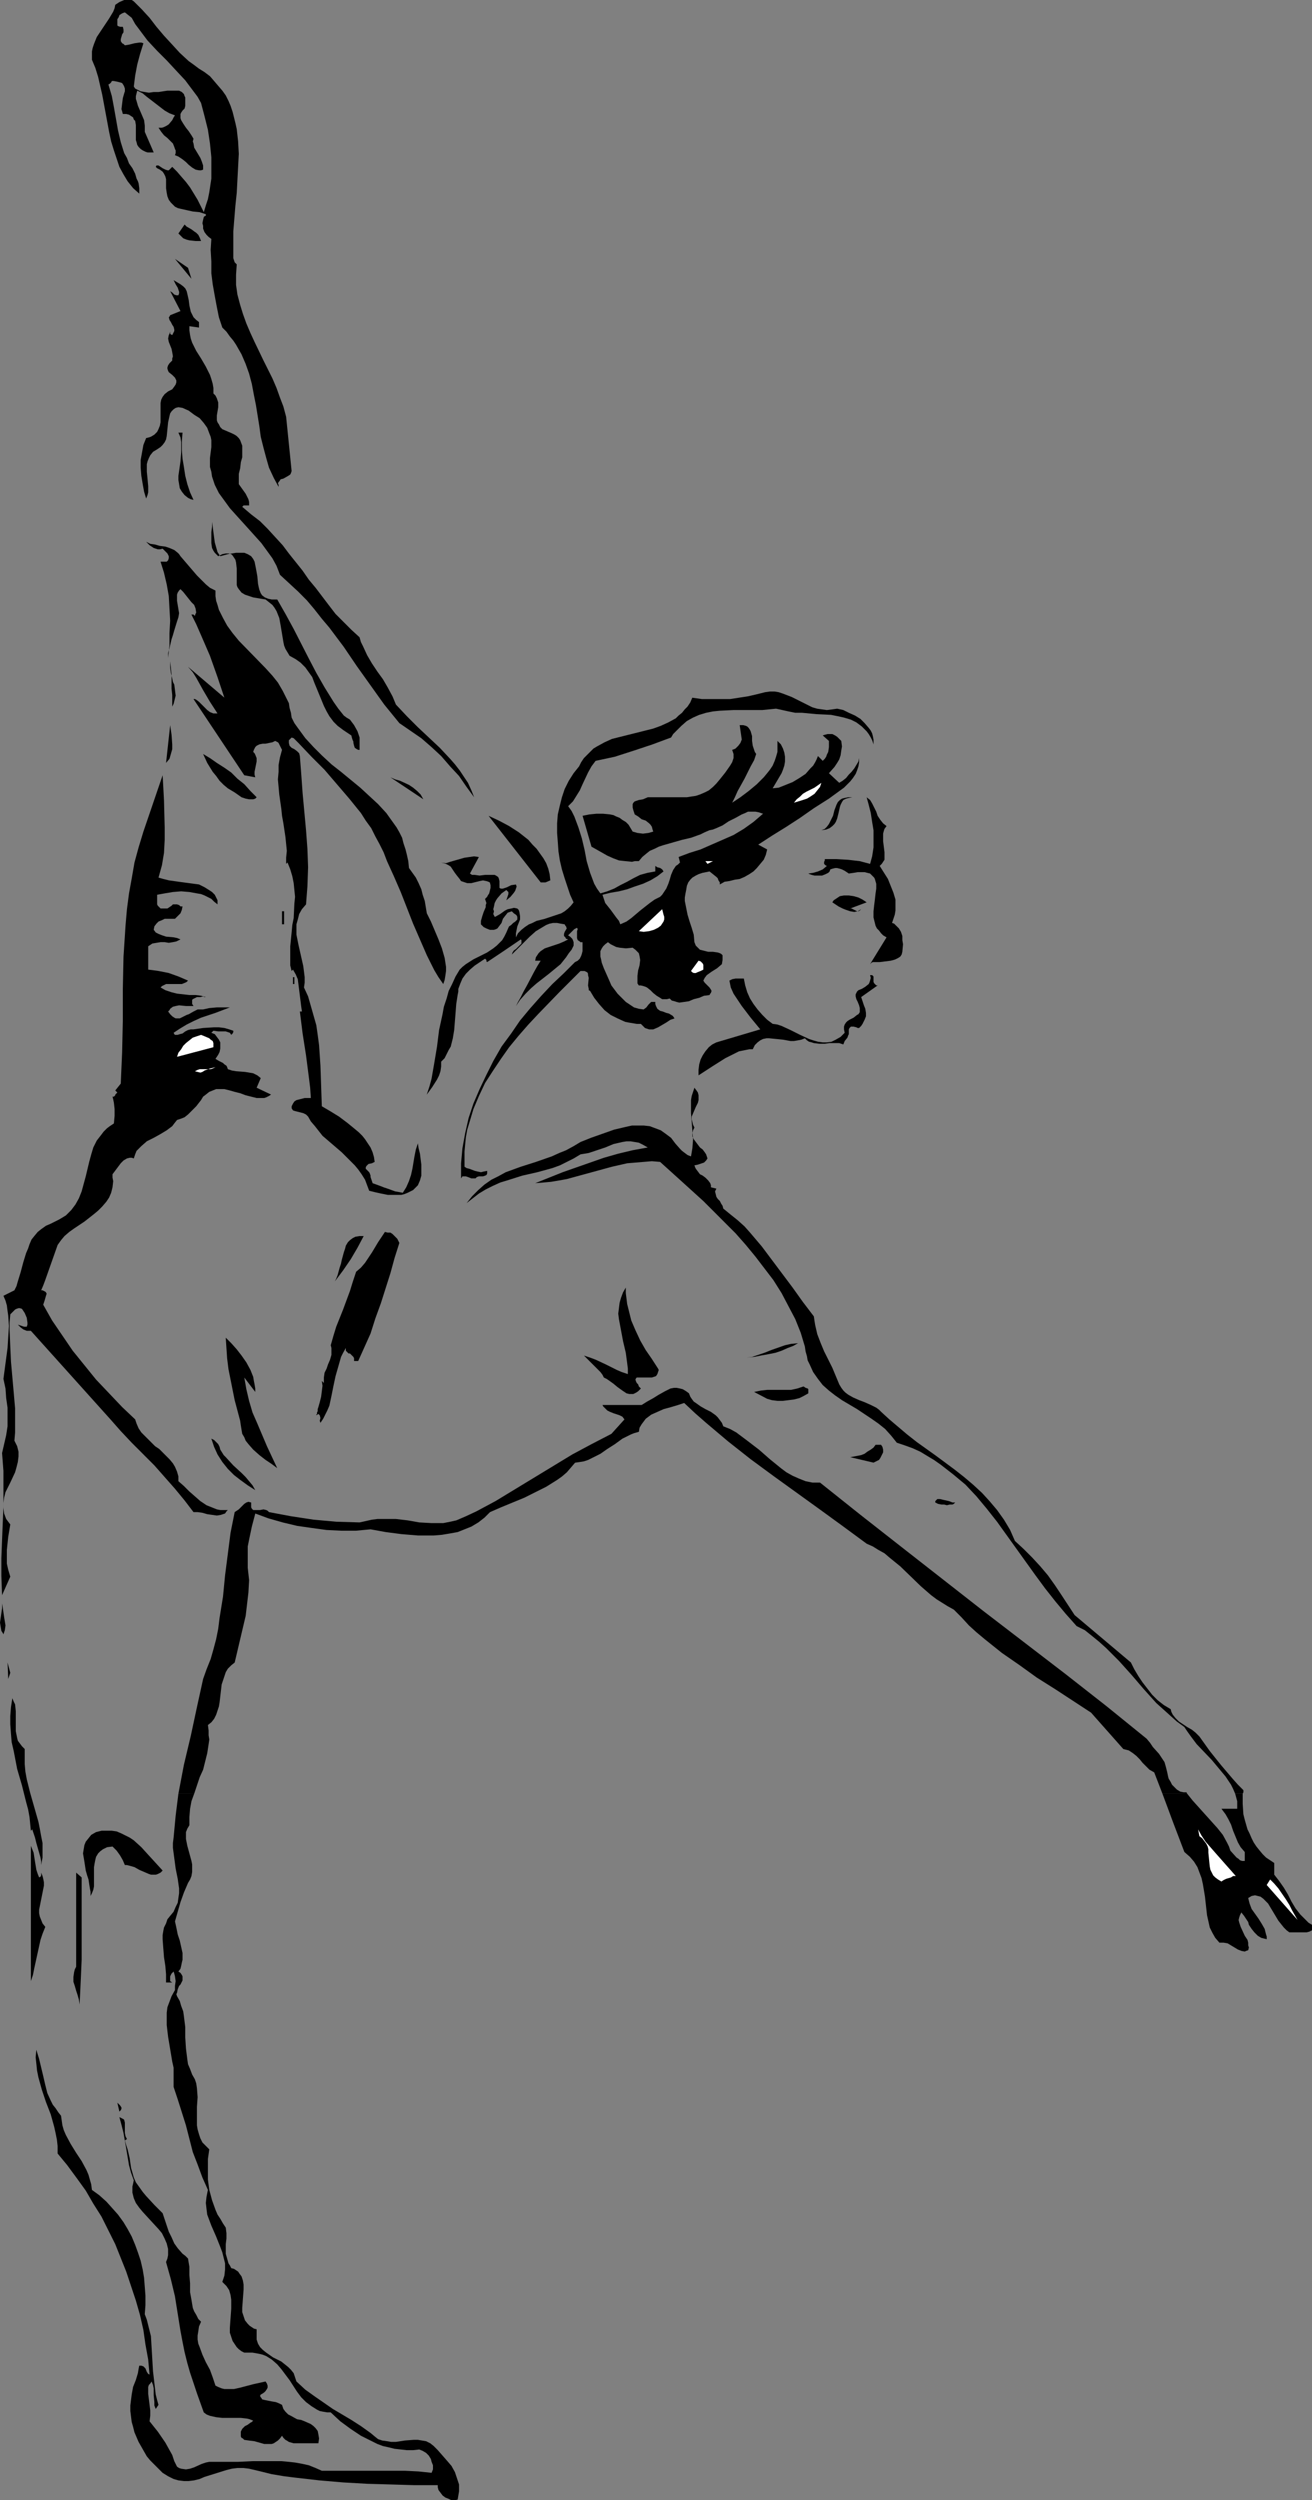<?xml version="1.0" encoding="UTF-8" standalone="no"?>
<svg
   version="1.0"
   width="81.733mm"
   height="155.668mm"
   id="svg54"
   sodipodi:docname="Gymnast 12.wmf"
   xmlns:inkscape="http://www.inkscape.org/namespaces/inkscape"
   xmlns:sodipodi="http://sodipodi.sourceforge.net/DTD/sodipodi-0.dtd"
   xmlns="http://www.w3.org/2000/svg"
   xmlns:svg="http://www.w3.org/2000/svg">
  <rect width="100%" height="100%" fill="#808080" stroke="none"/>
  <sodipodi:namedview
     id="namedview54"
     pagecolor="#ffffff"
     bordercolor="#000000"
     borderopacity="0.25"
     inkscape:showpageshadow="2"
     inkscape:pageopacity="0.0"
     inkscape:pagecheckerboard="0"
     inkscape:deskcolor="#d1d1d1"
     inkscape:document-units="mm" />
  <defs
     id="defs1">
    <pattern
       id="WMFhbasepattern"
       patternUnits="userSpaceOnUse"
       width="6"
       height="6"
       x="0"
       y="0" />
  </defs>
  <path
     style="fill:#000000;fill-opacity:1;fill-rule:evenodd;stroke:none"
     d="m 46.854,16.159 1.293,0.808 1.293,0.97 0.969,1.131 0.969,1.131 0.969,1.131 0.808,1.131 0.646,1.293 0.485,1.131 0.485,1.454 0.323,1.293 0.323,1.293 0.323,1.454 0.323,2.909 0.162,2.909 -0.162,3.07 -0.162,3.07 -0.162,3.07 -0.323,3.07 -0.485,5.979 v 2.909 2.747 0.646 l 0.162,0.485 0.162,0.485 0.485,0.485 -0.162,2.424 v 2.424 l 0.323,2.262 0.646,2.424 0.646,2.101 0.808,2.262 0.969,2.262 0.969,2.101 2.1,4.363 2.1,4.201 0.969,2.262 0.808,2.262 0.808,2.101 0.646,2.424 1.293,12.766 -0.162,0.485 -0.162,0.323 -0.485,0.323 -1.131,0.646 -0.646,0.162 -0.323,0.485 -0.162,0.162 -0.162,0.323 0.162,0.323 v 0.485 l -1.131,-2.101 -1.131,-2.424 -0.646,-2.262 -0.646,-2.424 -0.646,-2.585 -0.323,-2.424 L 60.263,95.339 59.779,92.915 59.294,90.329 58.648,87.906 57.84,85.643 56.871,83.381 55.578,81.119 54.932,80.149 54.124,79.18 53.316,78.049 52.347,77.079 51.539,74.655 51.054,72.231 50.57,69.646 50.085,66.899 49.762,64.313 v -2.747 l -0.162,-2.747 0.162,-2.585 -0.646,-0.485 -0.485,-0.485 -0.485,-0.646 -0.323,-0.808 v -0.646 l -0.162,-0.646 0.162,-0.808 0.162,-0.646 0.162,-0.162 0.323,-0.162 V 50.578 50.416 L 47.015,49.932 45.4,49.77 43.945,49.447 42.491,49.124 41.845,48.962 41.199,48.639 40.714,48.154 40.23,47.669 39.745,47.023 39.422,46.215 39.26,45.407 39.099,44.276 v -1.454 -0.646 L 38.937,41.529 38.614,40.883 38.291,40.398 37.644,39.913 36.998,39.59 36.675,39.267 36.837,38.943 h 0.162 0.323 l 0.485,0.323 0.485,0.323 0.646,0.323 0.485,0.162 h 0.323 l 0.162,-0.162 0.323,-0.323 0.323,-0.323 1.131,1.131 0.969,1.131 1.131,1.293 0.969,1.293 1.777,2.909 1.454,2.909 0.485,-1.616 0.485,-1.454 0.323,-1.616 0.485,-3.232 v -1.616 -3.393 l -0.323,-3.232 -0.485,-3.232 -0.808,-3.232 -0.808,-3.07 -0.808,-1.454 -0.969,-1.293 -1.939,-2.585 -2.262,-2.424 -2.1,-2.262 -2.262,-2.262 -2.262,-2.424 -1.939,-2.585 -0.969,-1.293 -0.808,-1.454 -1.616,-1.293 -0.485,0.162 -0.323,0.162 -0.485,0.323 -0.162,0.485 -0.323,0.485 V 4.848 5.494 5.979 l 0.162,0.162 0.485,0.162 h 0.646 l 0.162,0.646 v 0.646 l -0.323,0.485 -0.323,1.131 v 0.485 l 0.323,0.485 0.323,0.162 0.323,0.323 0.969,-0.162 1.293,-0.323 1.131,-0.162 h 0.485 l 0.485,0.162 -0.808,2.585 -0.646,2.424 -0.485,2.585 -0.323,2.585 0.323,0.485 0.323,0.162 0.969,0.485 0.969,0.162 0.969,0.162 1.131,-0.162 h 1.131 l 2.1,-0.323 h 1.131 0.808 0.808 l 0.646,0.323 0.323,0.323 0.162,0.162 0.162,0.485 0.162,0.323 v 0.646 0.485 0.808 l -0.162,0.646 -0.485,0.485 -0.323,0.485 -0.162,0.323 v 0.485 0.485 l 0.162,0.485 0.485,0.808 0.646,0.97 0.646,0.808 0.646,0.97 0.485,0.808 -0.162,0.646 0.162,0.485 0.162,0.97 0.485,0.808 0.485,0.808 0.485,0.808 0.323,0.808 0.323,0.97 v 0.485 0.485 l -0.485,0.162 H 46.854 L 46.046,39.913 45.238,39.428 44.43,38.782 43.784,38.136 42.976,37.489 42.007,36.843 41.199,36.52 41.36,36.035 V 35.388 L 41.199,35.065 41.037,34.58 40.714,33.773 40.068,33.126 39.422,32.48 38.614,31.833 37.968,31.025 37.321,30.056 h 0.808 l 0.485,-0.162 0.646,-0.323 0.485,-0.323 0.808,-0.97 0.323,-0.646 0.323,-0.485 -1.293,-0.485 -1.131,-0.646 -2.1,-1.616 -2.1,-1.616 -0.969,-0.808 -1.293,-0.646 -0.162,0.646 -0.162,0.646 v 0.646 l 0.162,0.485 0.323,1.131 0.485,1.131 0.485,1.131 0.485,1.131 0.162,1.293 v 0.646 0.808 l 2.1,4.848 H 35.867 35.383 34.736 L 34.252,35.712 33.605,35.388 33.121,35.065 32.636,34.58 32.313,34.096 32.151,33.449 31.99,32.965 v -1.293 -2.262 l -0.162,-0.97 -0.323,-0.323 -0.162,-0.485 -0.485,-0.323 -0.485,-0.323 -0.646,-0.162 h -0.808 l -0.162,-0.646 -0.162,-0.485 0.162,-1.293 0.162,-1.293 0.323,-1.131 0.162,-0.485 v -0.646 l -0.162,-0.485 -0.162,-0.323 -0.323,-0.485 -0.485,-0.162 -0.646,-0.162 -0.808,-0.162 h -0.323 -0.162 l -0.162,0.323 -0.323,0.323 -0.323,0.162 0.808,2.747 0.485,2.585 0.969,5.494 0.646,2.747 0.808,2.585 0.646,1.131 0.485,1.293 0.808,1.131 0.646,1.293 0.323,1.131 0.323,0.646 0.162,0.485 0.162,1.131 v 0.646 0.646 L 31.343,44.276 30.051,42.66 29.082,41.044 28.112,39.267 27.466,37.328 26.82,35.388 26.173,33.288 25.689,31.025 24.881,26.663 24.073,22.3 23.588,20.199 23.104,18.098 22.457,15.998 21.65,14.058 v -0.97 -0.97 l 0.162,-0.808 0.323,-0.97 0.646,-1.616 0.969,-1.454 0.969,-1.454 0.969,-1.454 L 26.658,2.747 26.981,1.939 27.143,1.131 28.112,0.485 29.243,0 h 0.646 0.485 0.646 l 0.485,0.323 1.939,1.939 1.777,1.939 1.616,2.101 1.777,2.101 1.939,2.101 1.777,1.939 2.1,1.939 1.131,0.808 z"
     id="path1" />
  <path
     style="fill:#000000;fill-opacity:1;fill-rule:evenodd;stroke:none"
     d="m 34.09,48.154 0.323,1.778 z"
     id="path2" />
  <path
     style="fill:#000000;fill-opacity:1;fill-rule:evenodd;stroke:none"
     d="M 47.338,56.718 H 46.692 46.046 L 44.592,56.557 43.945,56.395 43.138,56.072 42.653,55.587 42.007,54.941 l 1.454,-2.101 0.485,0.485 1.131,0.646 0.646,0.485 0.485,0.323 0.485,0.485 0.323,0.646 z"
     id="path3" />
  <path
     style="fill:#000000;fill-opacity:1;fill-rule:evenodd;stroke:none"
     d="m 39.099,59.627 1.454,1.616 z"
     id="path4" />
  <path
     style="fill:#000000;fill-opacity:1;fill-rule:evenodd;stroke:none"
     d="m 45.076,65.606 -3.878,-4.686 3.07,2.101 z"
     id="path5" />
  <path
     style="fill:#000000;fill-opacity:1;fill-rule:evenodd;stroke:none"
     d="m 46.854,75.786 v 1.293 L 44.592,76.756 v 0.97 l 0.162,1.131 0.162,0.808 0.323,0.97 0.969,1.939 1.131,1.778 1.131,1.939 0.969,1.939 0.323,0.97 0.323,1.131 0.162,0.97 v 1.293 l 0.485,0.485 0.323,0.646 0.162,0.485 0.162,0.485 v 1.131 l -0.162,0.97 -0.162,0.97 v 1.131 l 0.162,0.485 0.323,0.485 0.323,0.646 0.485,0.485 1.131,0.485 1.131,0.485 0.646,0.323 0.485,0.323 0.485,0.485 0.323,0.485 0.485,1.293 v 1.293 1.454 l -0.323,1.131 -0.162,1.454 -0.323,1.293 v 1.131 1.293 l 0.808,1.131 0.808,1.131 0.646,1.293 0.162,0.646 v 0.808 H 58.325 57.84 57.355 l -0.162,0.162 -0.162,0.162 2.1,1.778 2.1,1.616 1.777,1.778 1.777,1.939 1.777,1.939 1.454,1.939 3.231,4.04 1.454,2.101 1.616,1.939 3.07,4.04 1.616,2.101 1.777,1.778 1.939,1.939 1.939,1.778 0.323,1.131 0.485,0.97 0.969,2.101 1.131,1.939 1.293,1.939 1.293,1.778 1.131,1.939 1.131,2.101 0.808,1.939 2.585,2.747 2.585,2.585 2.585,2.424 2.585,2.424 2.423,2.585 1.131,1.293 1.131,1.454 0.969,1.454 0.969,1.454 0.808,1.778 0.646,1.616 -1.777,-2.424 -1.777,-2.585 -2.1,-2.262 -2.1,-2.424 -2.262,-2.101 -2.423,-2.101 -2.585,-1.778 -2.585,-1.778 -3.554,-4.363 -3.231,-4.525 -3.231,-4.525 -3.07,-4.525 -3.393,-4.525 -1.777,-2.101 -1.777,-2.262 -1.777,-2.101 -2.1,-2.101 -2.1,-1.939 -2.1,-1.939 -0.808,-2.101 -0.969,-1.778 -1.293,-1.778 -1.293,-1.778 -2.908,-3.232 -3.07,-3.393 -1.454,-1.616 -1.293,-1.778 -1.293,-1.778 -0.969,-1.939 -0.323,-0.97 -0.323,-0.97 -0.162,-1.131 -0.323,-1.131 v -1.131 -0.97 l 0.162,-1.293 0.162,-1.293 v -0.808 -0.808 l -0.162,-0.808 -0.323,-0.808 -0.485,-1.293 -0.808,-1.131 -0.969,-1.131 -1.293,-0.808 -1.293,-0.97 -1.454,-0.646 -0.969,-0.162 -0.646,0.162 -0.485,0.323 -0.485,0.485 -0.323,0.485 -0.162,0.646 -0.323,1.454 -0.162,1.616 -0.162,1.616 -0.162,0.808 -0.323,0.646 -0.485,0.646 -0.485,0.485 -0.969,0.646 -0.808,0.485 -0.646,0.808 -0.323,0.646 -0.323,0.808 -0.162,0.646 v 1.778 l 0.162,1.616 0.162,1.778 v 0.808 0.646 l -0.162,0.646 -0.323,0.808 -0.485,-1.616 -0.323,-1.778 -0.323,-1.939 -0.162,-1.939 v -1.778 l 0.323,-1.778 0.323,-1.778 0.323,-0.808 0.323,-0.808 0.646,-0.162 0.485,-0.162 0.808,-0.485 0.646,-0.646 0.323,-0.646 0.323,-0.808 0.162,-0.808 v -1.778 -1.939 -0.808 l 0.162,-0.808 0.323,-0.646 0.485,-0.646 0.808,-0.646 0.969,-0.485 0.485,-0.646 0.323,-0.485 0.162,-0.485 V 89.521 L 41.36,89.198 41.199,88.875 40.553,88.229 39.745,87.582 39.583,87.259 39.422,86.774 v -0.323 l 0.162,-0.485 0.323,-0.485 0.646,-0.646 v -0.485 l 0.162,-0.485 -0.162,-0.97 -0.162,-0.808 -0.323,-0.808 -0.323,-0.808 -0.162,-0.808 0.162,-0.808 0.162,-0.323 0.162,-0.485 v 0.323 0.162 l 0.162,0.162 0.323,0.162 0.162,-0.323 0.162,-0.323 0.162,-0.323 v -0.323 l -0.162,-0.646 -0.323,-0.485 -0.323,-0.646 -0.323,-0.485 -0.162,-0.646 0.162,-0.162 0.162,-0.323 2.423,-0.97 -2.423,-4.686 0.485,0.323 0.485,0.485 0.485,0.162 h 0.162 0.323 l 0.162,-0.485 v -0.323 l -0.162,-0.485 -0.162,-0.485 -0.485,-0.808 -0.485,-0.97 0.808,0.485 0.808,0.485 0.646,0.485 0.485,0.485 0.323,0.646 0.162,0.646 0.323,1.454 0.162,1.293 0.323,1.454 0.323,0.646 0.323,0.646 0.646,0.646 z"
     id="path6" />
  <path
     style="fill:#000000;fill-opacity:1;fill-rule:evenodd;stroke:none"
     d="m 42.976,101.802 -0.162,2.101 v 1.939 l 0.162,2.101 0.323,1.939 0.323,2.101 0.485,1.939 0.646,1.939 0.808,1.778 -0.646,-0.162 -0.646,-0.323 -0.808,-0.646 -0.646,-0.808 -0.485,-0.808 -0.162,-0.97 -0.162,-0.97 v -0.97 l 0.162,-1.131 0.323,-2.262 0.162,-2.101 v -1.293 -1.131 l -0.162,-1.131 -0.485,-1.131 z"
     id="path7" />
  <path
     style="fill:#000000;fill-opacity:1;fill-rule:evenodd;stroke:none"
     d="m 51.862,130.889 1.777,-0.485 0.969,-0.162 0.969,-0.162 h 0.969 0.969 l 0.808,0.323 0.808,0.485 0.485,0.646 0.323,0.646 0.162,0.808 0.162,0.808 0.323,1.778 0.162,1.778 0.162,0.808 0.162,0.646 0.323,0.808 0.323,0.485 0.646,0.485 0.808,0.323 0.808,0.162 h 1.293 l 1.939,3.393 1.939,3.555 3.554,6.948 1.777,3.393 1.939,3.393 2.1,3.393 1.131,1.616 1.293,1.616 0.646,0.485 0.808,0.485 0.485,0.646 0.485,0.646 0.808,1.454 0.485,1.454 v 2.909 h -0.323 l -0.323,-0.162 -0.485,-0.323 -0.162,-0.485 -0.162,-0.646 v -0.323 l -0.162,-0.323 -0.162,-0.485 -0.162,-0.646 -0.485,-0.323 -1.454,-0.97 -1.293,-0.97 -0.969,-0.97 -0.969,-1.293 -0.646,-1.131 -0.646,-1.293 -1.131,-2.747 -1.131,-2.747 -0.485,-1.293 -0.808,-1.131 -0.808,-1.131 -1.131,-1.131 -1.131,-0.808 -1.454,-0.808 -0.485,-0.808 -0.485,-0.808 -0.323,-0.808 -0.162,-0.808 -0.323,-1.939 -0.323,-1.939 -0.323,-1.778 -0.323,-0.808 -0.323,-0.808 -0.485,-0.808 -0.485,-0.646 -0.808,-0.646 -0.808,-0.646 -1.939,-0.323 -0.969,-0.162 -0.969,-0.323 -0.969,-0.323 -0.808,-0.485 -0.646,-0.808 -0.323,-0.485 -0.162,-0.485 v -0.485 -0.485 -1.454 -1.454 l -0.162,-1.454 -0.162,-0.646 -0.323,-0.485 -0.323,-0.485 -0.323,-0.323 -0.646,-0.162 h -0.646 l -0.808,0.162 -0.969,0.485 -0.485,-0.485 -0.323,-0.323 -0.323,-0.485 -0.323,-0.646 -0.162,-1.131 v -1.293 -1.293 l 0.162,-1.293 v -1.131 l -0.162,-1.293 0.162,1.293 0.162,1.131 0.162,1.293 0.323,2.424 0.323,1.131 0.323,1.131 z"
     id="path8" />
  <path
     style="fill:#000000;fill-opacity:1;fill-rule:evenodd;stroke:none"
     d="m 42.491,130.889 1.939,2.262 1.939,2.262 1.131,1.131 0.969,0.97 0.969,0.808 1.293,0.646 v 1.293 l 0.162,1.131 0.323,0.97 0.323,1.131 0.969,1.939 0.969,1.778 1.293,1.778 1.454,1.778 6.301,6.464 1.616,1.778 1.293,1.616 1.131,1.939 0.969,1.939 0.485,0.97 0.162,1.131 0.323,1.131 0.162,1.131 0.646,1.293 0.808,1.131 1.777,2.424 1.939,2.101 1.939,1.939 2.262,2.101 2.262,1.778 4.524,3.717 2.1,1.939 2.1,1.939 1.939,2.101 1.616,2.262 0.808,1.131 0.646,1.131 0.646,1.293 0.323,1.293 0.485,1.454 0.323,1.293 0.323,1.454 0.162,1.616 0.808,1.131 0.808,1.131 0.646,1.293 0.646,1.454 0.323,1.293 0.485,1.454 0.485,2.909 0.969,1.939 1.777,4.201 0.808,2.101 0.646,2.262 0.323,2.101 v 0.97 l -0.162,1.131 -0.162,0.97 -0.323,0.97 -1.131,-1.616 -0.969,-1.616 -1.777,-3.555 -1.616,-3.717 -1.616,-3.717 -2.908,-7.433 -1.616,-3.717 -1.616,-3.555 -0.808,-2.101 -0.969,-1.939 -0.969,-1.778 -0.969,-1.939 -1.293,-1.778 -1.131,-1.778 -2.747,-3.393 -2.908,-3.393 -2.908,-3.393 -3.07,-3.07 -3.07,-3.232 -0.323,-0.323 -0.485,-0.485 -0.323,-0.323 -0.485,-0.162 -0.323,0.323 -0.323,0.323 v 0.323 0.323 l 0.162,0.646 0.485,0.485 0.646,0.323 0.646,0.485 0.485,0.485 0.162,0.646 0.323,4.201 0.323,4.525 0.808,8.726 0.323,4.363 0.162,4.363 -0.162,4.525 -0.162,2.101 -0.162,2.101 -0.969,1.131 -0.646,1.131 -0.323,1.293 -0.323,1.131 v 1.131 1.293 l 0.485,2.424 1.131,5.009 0.162,1.293 0.162,1.293 v 1.293 l -0.162,1.131 0.969,2.101 0.646,2.262 0.646,2.262 0.646,2.262 0.323,2.262 0.323,2.424 0.162,2.424 0.162,2.424 0.323,9.534 1.939,1.131 2.1,1.293 1.939,1.454 1.777,1.454 0.969,0.808 0.808,0.808 0.646,0.808 0.646,0.97 0.646,0.97 0.485,1.131 0.323,1.131 0.162,1.131 -0.646,0.323 -0.808,0.162 -0.162,0.162 -0.323,0.323 -0.162,0.323 v 0.323 l 0.485,0.485 0.323,0.323 0.162,0.323 0.162,0.485 v 0.323 l 0.162,0.485 0.162,0.485 0.162,0.485 1.777,0.646 0.808,0.323 0.969,0.323 1.777,0.646 0.969,0.162 0.808,0.162 0.808,-1.293 0.646,-1.454 0.485,-1.454 0.323,-1.454 0.485,-2.909 0.323,-1.616 0.485,-1.454 0.162,1.131 0.323,1.293 0.162,1.293 0.162,1.293 v 1.293 1.293 l -0.323,1.131 -0.485,1.131 -0.646,0.646 -0.485,0.485 -0.646,0.323 -0.646,0.323 -0.808,0.323 -0.646,0.162 h -1.616 -1.616 l -1.616,-0.323 -1.454,-0.323 -1.293,-0.323 -0.485,-1.293 -0.485,-1.293 -0.808,-1.293 -0.808,-1.131 -0.808,-0.97 -1.131,-1.131 -1.939,-1.939 -4.524,-3.878 -1.777,-2.262 -0.969,-1.131 -0.646,-1.131 -0.323,-0.323 -0.162,-0.162 -0.646,-0.323 -0.646,-0.162 -0.646,-0.162 -0.646,-0.162 -0.485,-0.162 -0.323,-0.485 v -0.162 -0.323 l 0.323,-0.646 0.323,-0.485 0.485,-0.323 0.646,-0.162 0.646,-0.162 0.646,-0.162 h 1.454 l -0.162,-2.424 -0.323,-2.585 -0.646,-5.009 -0.808,-5.171 -0.646,-5.171 h 0.485 l -0.162,-1.131 -0.162,-1.293 -0.162,-1.293 -0.162,-1.293 -0.162,-1.293 -0.162,-1.293 -0.485,-1.131 -0.646,-1.131 -0.323,0.323 -0.323,-1.293 v -1.454 -1.616 -1.454 l 0.323,-3.232 0.162,-1.778 0.323,-1.616 0.162,-3.393 0.162,-1.616 -0.162,-1.616 -0.162,-1.616 -0.323,-1.616 -0.485,-1.616 -0.646,-1.616 -0.323,0.323 v -1.454 l 0.162,-1.616 -0.162,-1.616 -0.162,-1.616 -0.485,-3.232 -0.323,-1.778 -0.162,-1.616 -0.485,-3.393 -0.162,-1.778 -0.162,-1.778 0.162,-1.778 v -1.616 l 0.323,-1.778 0.485,-1.778 -0.323,-0.646 -0.323,-0.646 -0.162,-0.323 -0.162,-0.162 -0.323,-0.162 -0.323,-0.162 -0.646,0.323 -0.808,0.162 -0.808,0.162 h -0.646 l -0.808,0.162 -0.646,0.323 -0.323,0.323 -0.162,0.323 -0.162,0.323 -0.162,0.485 0.323,0.323 0.162,0.323 0.323,0.808 v 0.808 l -0.162,0.808 -0.162,0.808 -0.162,0.808 v 0.646 l 0.162,0.646 -2.585,-0.485 -11.956,-17.937 h 0.323 l 0.323,0.162 0.646,0.485 0.646,0.646 0.646,0.646 0.646,0.646 0.646,0.485 0.808,0.323 h 0.485 0.485 l -1.777,-2.747 -1.616,-2.747 -1.616,-2.909 -0.808,-1.293 -1.131,-1.293 8.563,7.272 -1.616,-4.848 -1.777,-5.009 -2.1,-4.848 -1.131,-2.585 -1.131,-2.262 h 0.323 0.162 l 0.323,0.323 0.162,-0.485 0.162,-0.323 -0.162,-0.97 -0.323,-0.808 -0.646,-0.646 -0.646,-0.808 -0.646,-0.808 -0.646,-0.808 -0.646,-0.646 -0.323,0.323 -0.323,0.485 -0.162,0.485 v 0.485 0.97 l 0.162,0.97 0.162,0.97 0.162,0.97 -0.162,0.97 -0.162,0.485 -0.162,0.485 -0.646,2.101 -0.323,1.131 -0.323,0.97 -0.485,2.101 -0.323,1.131 v 1.131 l 0.323,-2.909 v -2.909 l 0.162,-2.909 -0.162,-2.909 -0.162,-2.909 -0.485,-2.747 -0.646,-2.747 -0.808,-2.585 h 0.485 0.485 0.485 l 0.162,-0.162 0.162,-0.162 0.162,-0.485 v -0.485 l -0.162,-0.323 -0.162,-0.323 -0.485,-0.485 -0.323,-0.323 -0.323,-0.323 -0.646,0.162 h -0.485 l -0.485,-0.162 -0.485,-0.162 -0.969,-0.646 -0.808,-0.808 0.969,0.485 1.131,0.162 1.131,0.323 1.293,0.162 0.969,0.323 1.131,0.485 0.808,0.646 0.323,0.323 z"
     id="path9" />
  <path
     style="fill:#000000;fill-opacity:1;fill-rule:evenodd;stroke:none"
     d="m 40.553,166.277 v -2.747 l -0.162,-1.454 v -3.393 l -0.162,-1.616 -0.162,-1.454 v 0.646 0.808 l 0.162,1.293 0.323,1.293 0.162,0.808 0.323,0.646 0.162,1.293 0.162,1.293 -0.162,0.646 -0.162,0.646 -0.162,0.646 z"
     id="path10" />
  <path
     style="fill:#000000;fill-opacity:1;fill-rule:evenodd;stroke:none"
     d="m 197.108,166.762 1.454,0.323 1.293,0.646 1.454,0.646 1.293,0.808 0.969,0.97 0.969,1.131 0.485,0.646 0.323,0.646 0.162,0.646 0.162,0.808 v 1.131 l -0.323,-0.97 -0.323,-0.646 -0.485,-0.808 -0.485,-0.646 -0.646,-0.646 -0.485,-0.485 -1.293,-0.97 -1.293,-0.646 -1.616,-0.485 -1.454,-0.323 -1.616,-0.323 -3.393,-0.162 -3.393,-0.323 h -1.616 l -1.616,-0.323 -1.454,-0.323 -1.454,-0.323 -1.616,0.162 -1.616,0.162 h -3.393 -3.393 l -3.231,0.162 -1.616,0.162 -1.616,0.323 -1.616,0.485 -1.454,0.646 -1.454,0.808 -1.293,1.131 -1.293,1.293 -0.646,0.646 -0.485,0.808 -4.362,1.616 -4.362,1.454 -4.524,1.454 -2.262,0.485 -2.262,0.485 -0.969,1.293 -0.808,1.454 -1.293,2.747 -0.646,1.454 -0.808,1.293 -0.808,1.293 -1.131,1.131 0.808,1.131 0.646,1.293 0.485,1.293 0.485,1.293 0.808,2.585 0.646,2.747 0.485,2.585 0.808,2.747 0.485,1.293 0.485,1.293 0.646,1.131 0.808,1.131 1.616,-0.485 1.616,-0.646 1.454,-0.808 1.616,-0.808 1.454,-0.808 1.616,-0.808 1.777,-0.485 1.777,-0.323 v -1.293 0 l 0.485,0.323 0.646,0.162 0.485,0.323 0.323,0.485 -1.454,1.131 -1.616,0.97 -1.777,0.808 -1.939,0.646 -1.777,0.646 -1.939,0.485 -1.939,0.323 -1.939,0.485 0.323,0.97 0.323,0.97 1.293,1.616 1.293,1.778 0.646,0.808 0.323,0.808 1.454,-0.646 1.131,-0.808 2.1,-1.778 2.262,-1.778 1.131,-0.808 1.293,-0.646 0.485,-0.485 0.323,-0.485 0.646,-0.97 0.485,-1.131 0.323,-0.97 0.323,-1.131 0.485,-1.131 0.323,-0.485 0.323,-0.485 0.485,-0.323 0.485,-0.485 -0.323,-1.293 2.585,-0.97 2.585,-0.808 2.585,-1.131 2.585,-1.131 2.585,-1.131 2.423,-1.454 2.262,-1.616 2.262,-1.939 -0.969,-0.323 -0.808,-0.162 h -0.969 -0.808 l -0.646,0.323 -0.808,0.323 -1.454,0.808 -1.616,0.808 -1.454,0.97 -1.454,0.646 -0.808,0.323 -0.808,0.162 -1.131,0.485 -0.969,0.485 -2.262,0.808 -2.1,0.485 -2.262,0.646 -2.262,0.646 -0.969,0.323 -0.969,0.485 -1.131,0.485 -0.808,0.646 -0.969,0.808 -0.808,0.97 h -0.969 l -0.646,0.162 -1.616,-0.162 -1.454,-0.162 -1.293,-0.485 -1.454,-0.646 -1.131,-0.646 -2.585,-1.454 -2.1,-7.272 1.616,-0.323 1.616,-0.162 h 1.616 l 1.616,0.162 0.808,0.162 0.646,0.323 0.808,0.323 0.646,0.485 0.808,0.485 0.646,0.646 0.485,0.808 0.485,0.808 1.131,0.323 1.293,0.162 1.293,-0.162 1.131,-0.323 -0.162,-0.485 -0.162,-0.646 -0.323,-0.485 -0.323,-0.323 -0.808,-0.646 -0.969,-0.323 -0.808,-0.646 -0.808,-0.485 -0.162,-0.485 -0.162,-0.485 -0.162,-0.646 v -0.808 l 0.162,-0.323 0.323,-0.323 0.485,-0.162 0.485,-0.162 0.969,-0.162 1.131,-0.485 h 2.262 2.262 2.423 2.262 l 0.969,-0.162 1.131,-0.162 0.969,-0.323 1.131,-0.485 0.969,-0.485 0.969,-0.808 0.808,-0.808 0.808,-0.97 1.293,-1.616 1.131,-1.616 0.485,-0.808 0.323,-0.97 v -0.97 l -0.162,-0.485 -0.162,-0.485 0.485,-0.162 0.323,-0.162 0.646,-0.646 0.485,-0.646 0.323,-0.808 -0.485,-3.393 h 0.808 l 0.646,0.162 0.323,0.162 0.323,0.323 0.323,0.485 0.162,0.323 0.323,1.131 v 1.131 l 0.162,1.131 0.323,0.97 0.162,0.485 0.323,0.485 -0.485,1.454 -0.808,1.454 -1.454,2.909 -1.616,2.909 -0.646,1.454 -0.646,1.293 1.939,-1.293 1.939,-1.454 1.939,-1.616 1.616,-1.616 0.808,-0.97 0.646,-0.808 0.646,-0.97 0.485,-1.131 0.323,-0.97 0.323,-1.131 v -1.293 -1.293 l 0.808,0.808 0.485,0.97 0.323,0.97 0.162,0.97 v 1.131 l -0.162,0.97 -0.323,0.97 -0.323,0.808 -2.1,3.555 1.454,-0.162 1.616,-0.646 1.616,-0.646 1.616,-0.97 1.454,-0.97 1.131,-1.293 0.646,-0.646 0.485,-0.808 0.323,-0.646 0.323,-0.808 1.131,1.131 0.485,-0.485 0.323,-0.485 0.162,-0.485 0.323,-0.646 0.162,-1.131 v -1.454 l -1.454,-1.293 0.485,-0.162 0.646,-0.162 h 0.646 0.485 l 0.646,0.323 0.485,0.323 0.485,0.485 0.485,0.485 0.162,1.293 -0.162,0.97 -0.162,1.131 -0.323,0.97 -0.485,0.808 -0.646,0.97 -1.293,1.454 2.423,2.262 0.808,-0.485 0.808,-0.646 0.646,-0.808 0.646,-0.646 0.646,-0.808 0.485,-0.808 0.485,-0.808 0.162,-0.808 v 0.97 l -0.162,0.97 -0.323,0.97 -0.323,0.808 -0.646,0.97 -0.646,0.808 -1.454,1.454 -1.777,1.293 -1.777,1.293 -1.777,1.131 -1.777,1.131 -1.616,1.131 -1.616,1.131 -3.231,2.101 -3.393,2.101 -3.231,2.101 2.1,1.131 -0.323,1.293 -0.485,1.131 -0.808,0.97 -0.808,0.97 -0.808,0.808 -0.969,0.646 -1.131,0.646 -1.131,0.485 -1.131,0.162 -1.293,0.323 -1.131,0.162 -1.131,0.646 v -0.485 l -0.323,-0.485 -0.162,-0.485 -0.323,-0.323 -0.808,-0.646 -0.808,-0.646 -0.808,0.162 -0.808,0.162 -0.969,0.323 -0.646,0.323 -0.808,0.485 -0.485,0.485 -0.485,0.646 -0.323,0.808 -0.162,0.97 -0.162,0.808 -0.162,0.97 v 0.808 l 0.323,1.616 0.323,1.616 0.485,1.616 0.485,1.454 0.485,1.616 0.162,1.778 0.323,0.808 0.485,0.485 0.485,0.485 0.646,0.162 0.646,0.162 0.646,0.162 h 1.131 l 1.131,0.162 0.485,0.162 0.323,0.162 0.323,0.323 v 0.485 0.646 l -0.162,0.97 -1.131,0.97 -1.293,0.808 -1.131,0.808 -0.485,0.646 -0.323,0.646 0.323,0.485 0.323,0.323 0.323,0.323 0.485,0.485 0.323,0.485 0.162,0.323 -0.162,0.485 -0.162,0.162 -0.162,0.323 -1.293,0.162 -1.131,0.485 -1.293,0.323 -1.131,0.485 -1.131,0.162 -1.131,0.162 -0.646,-0.162 -0.485,-0.162 -0.646,-0.162 -0.485,-0.485 -0.646,0.162 h -0.646 -0.485 l -0.485,-0.323 -0.808,-0.485 -0.808,-0.646 -0.646,-0.646 -0.808,-0.646 -0.323,-0.162 -0.485,-0.162 -0.646,-0.162 h -0.485 l -0.323,-0.485 v -0.646 -1.131 l 0.162,-1.293 0.323,-1.131 0.162,-1.293 -0.162,-0.97 -0.162,-0.646 -0.323,-0.323 -0.485,-0.485 -0.646,-0.485 -1.616,0.162 -1.454,-0.162 -0.808,-0.162 -0.646,-0.323 -0.646,-0.323 -0.646,-0.485 -0.646,0.485 -0.485,0.485 -0.323,0.485 -0.323,0.646 v 0.646 0.646 l 0.162,0.646 0.162,0.808 0.485,1.293 0.646,1.454 0.646,1.454 0.485,1.131 1.454,1.939 0.969,0.97 0.969,0.97 0.969,0.646 0.969,0.646 1.131,0.323 1.131,0.162 0.646,-0.485 0.485,-0.646 0.323,-0.323 0.323,-0.323 h 0.485 0.485 v 0.485 l 0.162,0.485 0.162,0.323 0.162,0.323 0.646,0.485 0.646,0.162 0.808,0.323 0.646,0.162 0.808,0.485 0.162,0.162 0.323,0.485 -0.969,0.323 -0.969,0.646 -1.939,1.131 -1.131,0.485 h -0.485 -0.485 l -0.485,-0.162 -0.485,-0.162 -0.485,-0.485 -0.485,-0.485 h -0.969 l -0.969,-0.162 -0.969,-0.162 -0.808,-0.162 -1.777,-0.808 -1.616,-0.808 -1.454,-1.131 -1.293,-1.454 -1.131,-1.454 -0.969,-1.616 -0.323,-0.162 v -0.323 l -0.162,-0.808 0.162,-1.778 -0.162,-0.646 v -0.323 l -0.162,-0.323 -0.323,-0.162 -0.323,-0.162 h -0.485 -0.485 l -5.008,5.009 -4.847,5.009 -2.423,2.585 -2.262,2.585 -2.262,2.747 -1.939,2.747 -1.939,2.909 -1.777,2.747 -1.454,3.07 -1.293,3.07 -0.485,1.616 -0.485,1.616 -0.485,1.616 -0.323,1.778 -0.162,1.616 -0.162,1.778 v 1.778 1.778 l 0.485,0.323 0.646,0.162 1.293,0.485 0.646,0.162 0.808,0.162 0.646,-0.162 0.808,-0.162 v 0.323 0.323 l -0.162,0.323 -0.323,0.162 -0.485,0.162 h -0.485 -0.485 l -0.485,0.162 -0.323,0.323 h -0.485 -0.485 l -0.808,-0.323 -0.485,-0.162 h -0.323 -0.485 l -0.323,0.485 v -3.555 l 0.323,-3.555 0.646,-3.555 0.808,-3.555 1.131,-3.393 1.454,-3.393 1.616,-3.393 1.616,-3.232 1.939,-3.393 2.262,-3.07 2.1,-3.07 2.423,-2.909 2.585,-2.909 2.585,-2.747 2.747,-2.585 2.585,-2.585 0.646,-0.323 0.485,-0.485 0.323,-0.646 0.162,-0.485 0.162,-0.646 v -0.646 -1.454 h -0.485 l -0.162,-0.162 -0.485,-0.323 -0.162,-0.485 v -0.485 -1.131 l 0.162,-0.485 -0.162,-0.323 -0.646,0.323 -0.485,0.485 -0.485,0.485 -0.485,0.485 0.485,0.323 0.485,0.485 0.162,0.323 0.162,0.485 v 0.323 0.485 l -0.485,0.97 -0.646,0.808 -0.646,0.97 -0.646,0.808 -0.646,0.808 -2.747,2.262 -2.908,2.262 -1.293,1.131 -1.293,1.293 -1.293,1.454 -0.969,1.454 0.485,-0.97 0.646,-1.131 0.646,-1.293 0.808,-1.454 1.616,-3.07 0.808,-1.454 0.808,-1.293 h -1.293 l 0.162,-0.808 0.323,-0.485 0.323,-0.485 0.485,-0.485 0.969,-0.646 0.969,-0.323 2.423,-0.808 1.131,-0.485 0.969,-0.485 -0.485,-0.162 -0.162,-0.323 -0.162,-0.162 -0.162,-0.162 v -0.485 l 0.162,-0.485 0.485,-0.808 -0.162,-0.485 -0.162,-0.162 -0.162,-0.323 -0.969,-0.162 -0.808,-0.162 h -0.969 l -0.808,0.162 -0.808,0.323 -0.808,0.485 -0.808,0.485 -0.808,0.485 -1.454,1.293 -1.454,1.454 -1.454,1.454 -1.293,1.293 0.162,-0.485 0.323,-0.485 0.485,-0.323 0.485,-0.485 0.485,-0.485 0.323,-0.323 v -0.485 -0.323 l -0.162,-0.162 -4.039,2.747 -1.939,1.293 -1.939,1.293 -0.162,-0.162 v -0.323 l -0.323,-0.323 -2.423,1.616 -1.131,0.97 -0.969,0.97 -0.808,1.131 -0.485,1.131 -0.485,1.293 v 0.646 l -0.162,0.808 -0.323,2.101 -0.162,2.101 -0.323,4.04 -0.323,1.939 -0.485,1.939 -0.485,0.808 -0.485,0.97 -0.485,0.97 -0.808,0.808 v 1.131 l -0.162,1.131 -0.323,0.97 -0.485,0.97 -1.131,1.778 -1.293,1.778 0.646,-1.939 0.485,-1.778 0.646,-3.717 0.646,-3.878 0.485,-3.878 0.808,-3.717 0.323,-1.778 0.646,-1.939 0.485,-1.778 0.808,-1.616 0.808,-1.778 0.969,-1.616 0.646,-0.646 0.808,-0.646 1.777,-1.131 3.231,-1.616 1.454,-0.97 0.808,-0.646 0.646,-0.646 0.646,-0.646 0.485,-0.808 0.485,-0.97 0.485,-1.131 0.162,-0.323 0.485,-0.323 0.485,-0.485 0.485,-0.323 0.485,-0.485 v -0.485 -0.162 l -0.162,-0.323 -0.162,-0.162 -0.485,-0.323 -0.485,-0.485 -0.485,0.162 -0.485,0.162 -0.646,0.808 -0.485,0.646 -0.323,0.97 -0.485,0.646 -0.485,0.646 -0.323,0.162 -0.485,0.162 h -0.485 -0.485 l -0.808,-0.323 -0.646,-0.323 -0.323,-0.323 -0.323,-0.323 v -0.485 -0.323 l 0.323,-1.131 0.323,-0.97 0.485,-1.131 v -0.485 l 0.162,-0.485 -0.162,-0.485 -0.162,-0.485 0.162,-0.162 0.323,-0.323 0.162,-0.323 0.323,-0.485 0.162,-0.646 0.162,-0.646 v -0.646 l -0.162,-0.646 -0.323,-0.162 -0.485,-0.162 -0.808,-0.162 -0.808,0.162 -1.939,0.485 h -0.969 l -0.485,-0.162 -0.485,-0.162 -0.485,-0.162 -0.323,-0.485 -0.646,-0.808 -0.485,-0.646 -0.323,-0.485 -0.323,-0.485 -0.323,-0.485 -0.485,-0.323 -0.646,-0.323 -0.485,-0.162 -0.646,-0.162 1.131,0.162 0.969,-0.323 2.262,-0.646 1.131,-0.323 1.131,-0.162 1.131,-0.162 1.131,0.162 -2.1,3.878 0.485,0.323 h 0.646 l 1.131,0.162 1.293,-0.162 h 1.131 0.646 0.485 l 0.323,0.162 0.485,0.323 0.162,0.323 0.162,0.646 v 0.808 0.808 l 0.323,0.162 h 0.485 l 0.485,-0.162 0.485,-0.162 0.969,-0.485 1.131,-0.162 0.162,0.485 -0.162,0.485 -0.162,0.485 -0.323,0.485 -0.808,0.97 -0.969,0.808 0.323,-0.97 0.162,-0.485 v -0.485 l -0.485,-0.485 -1.131,0.808 -0.969,1.131 -0.323,0.485 -0.323,0.646 -0.162,0.808 -0.162,0.646 0.162,0.485 -0.162,0.646 0.162,0.323 0.162,0.323 h 0.162 l 1.131,-0.646 1.131,-0.808 0.646,-0.323 0.808,-0.162 0.646,-0.162 0.808,0.162 0.323,0.323 0.162,0.485 0.162,0.97 v 0.808 l -0.323,0.808 -0.323,0.808 -0.162,0.808 -0.162,0.808 v 0.97 l 0.485,-0.97 0.808,-0.808 0.808,-0.646 0.969,-0.646 0.808,-0.323 0.969,-0.485 1.939,-0.485 1.939,-0.646 1.939,-0.646 0.808,-0.485 0.808,-0.646 0.646,-0.646 0.646,-0.808 -0.808,-1.778 -0.646,-1.939 -0.646,-1.939 -0.646,-2.101 -0.485,-2.101 -0.323,-2.101 -0.162,-2.262 -0.162,-2.101 v -2.262 l 0.162,-2.101 0.485,-2.101 0.485,-1.939 0.646,-1.939 0.969,-1.939 1.131,-1.778 1.293,-1.616 0.485,-0.97 0.646,-0.97 0.808,-0.808 1.454,-1.454 0.808,-0.485 1.777,-0.97 1.777,-0.808 1.939,-0.485 3.878,-0.97 3.878,-0.97 1.777,-0.646 1.777,-0.808 1.777,-0.97 0.646,-0.646 0.808,-0.646 0.646,-0.808 0.646,-0.646 0.646,-0.97 0.485,-1.131 2.262,0.323 h 2.1 2.262 2.262 l 2.1,-0.323 2.1,-0.323 2.1,-0.485 1.939,-0.485 1.131,-0.162 h 1.131 l 0.969,0.162 0.969,0.323 2.1,0.808 1.939,0.97 1.939,0.97 0.969,0.485 1.131,0.323 1.131,0.162 1.131,0.162 1.293,-0.162 z"
     id="path11" />
  <path
     style="fill:#000000;fill-opacity:1;fill-rule:evenodd;stroke:none"
     d="m 39.099,179.528 0.969,-8.888 0.323,2.262 0.162,2.262 v 1.131 l -0.323,1.131 -0.323,1.131 z"
     id="path12" />
  <path
     style="fill:#000000;fill-opacity:1;fill-rule:evenodd;stroke:none"
     d="m 60.425,187.607 -0.323,0.323 -0.485,0.162 h -0.969 l -0.808,-0.162 -0.969,-0.323 -1.616,-1.131 -0.808,-0.485 -0.808,-0.485 -0.969,-0.808 -0.969,-0.97 -0.808,-1.131 -0.808,-0.97 -1.293,-2.101 -0.969,-2.101 1.616,0.97 1.616,1.131 1.777,1.131 1.616,1.131 1.454,1.454 1.616,1.293 1.454,1.616 z"
     id="path13" />
  <path
     style="fill:#000000;fill-opacity:1;fill-rule:evenodd;stroke:none"
     d="m 37.321,206.513 1.131,0.323 1.293,0.323 2.262,0.323 2.423,0.323 2.423,0.323 1.293,0.646 1.293,0.808 0.485,0.323 0.646,0.646 0.323,0.646 0.323,0.646 v 0.97 l -0.808,-0.646 -0.646,-0.646 -1.616,-0.808 -0.808,-0.323 -0.969,-0.162 -1.777,-0.323 -1.939,-0.162 -1.939,0.162 -1.939,0.323 -1.777,0.323 v 0.97 0.323 0.485 0.485 l 0.162,0.323 0.323,0.323 0.323,0.323 h 0.485 0.485 0.646 l 0.485,-0.323 0.485,-0.323 0.323,-0.323 h 0.485 0.162 0.323 l 0.485,0.162 0.323,0.323 h 0.485 l -0.162,0.808 -0.323,0.808 -0.646,0.646 -0.646,0.646 h -0.808 -0.808 -0.808 l -0.646,0.323 -0.808,0.323 -0.485,0.485 -0.485,0.646 -0.162,0.808 0.485,0.646 0.646,0.323 0.808,0.323 0.969,0.323 1.777,0.162 0.808,0.162 0.808,0.323 -0.969,0.485 -0.808,0.162 -0.969,0.162 -0.969,-0.162 H 37.806 l -0.969,0.162 -0.969,0.162 -0.969,0.646 v 5.494 l 2.423,0.323 2.423,0.485 2.262,0.808 2.262,0.97 -0.323,0.323 -0.323,0.162 -0.808,0.323 H 41.845 40.068 39.099 l -0.646,0.323 -0.323,0.162 -0.323,0.323 1.131,0.646 1.454,0.485 1.293,0.323 1.454,0.162 1.454,0.162 h 1.454 l 1.293,0.162 1.131,0.323 h -0.323 l -0.323,-0.162 -0.646,0.162 h -0.808 l -0.646,0.323 -0.323,0.162 -0.162,0.162 v 0.323 0.323 0.323 l 0.323,0.485 h -0.808 -0.969 l -1.616,-0.162 -0.808,0.162 -0.646,0.162 -0.646,0.485 -0.162,0.323 -0.323,0.323 0.485,0.646 0.485,0.485 0.485,0.323 0.323,0.162 h 0.485 0.485 l 0.969,-0.485 0.646,-0.323 0.485,-0.162 1.131,-0.646 0.969,-0.485 h 0.646 0.646 l 1.454,-0.323 1.777,-0.162 h 1.616 1.454 l -3.393,1.293 -3.393,1.131 -1.777,0.808 -1.616,0.808 -1.616,0.97 -1.454,0.97 0.162,0.323 0.162,0.162 h 0.646 l 0.485,-0.162 0.646,-0.162 0.646,-0.485 0.646,-0.323 0.646,-0.162 h 0.646 l 2.262,-0.323 2.585,-0.162 h 1.131 l 1.293,0.162 1.131,0.323 0.969,0.323 v 0.323 l -0.162,0.323 -0.323,0.323 -0.323,-0.485 -0.485,-0.162 -0.485,-0.162 h -0.646 -1.131 l -1.131,-0.162 -0.485,0.485 0.808,0.323 0.485,0.646 0.485,0.646 0.323,0.646 v 0.808 0.646 l -0.162,0.808 -0.323,0.646 -0.646,0.97 0.808,0.485 0.969,0.485 0.323,0.323 0.485,0.323 0.162,0.323 0.162,0.485 0.969,0.323 0.969,0.162 2.1,0.162 0.969,0.162 0.969,0.162 0.969,0.485 0.808,0.646 -0.969,2.262 3.393,1.616 -0.485,0.323 -0.646,0.323 -0.485,0.162 h -0.646 -1.131 l -1.293,-0.323 -1.293,-0.323 -1.293,-0.485 -1.293,-0.323 -1.131,-0.323 -1.293,-0.323 h -0.969 -0.969 l -0.808,0.323 -0.808,0.323 -0.808,0.646 -0.646,0.485 -0.485,0.808 -1.131,1.454 -1.293,1.293 -0.646,0.646 -0.808,0.646 -0.808,0.323 -0.969,0.323 -0.646,0.808 -0.485,0.646 -1.293,0.97 -1.616,0.97 -1.454,0.808 -1.616,0.808 -1.293,1.131 -0.485,0.485 -0.646,0.646 -0.323,0.808 -0.323,0.97 -0.485,-0.162 h -0.485 l -0.646,0.162 -0.808,0.485 -0.646,0.646 -0.969,1.293 -0.485,0.646 -0.485,0.646 v 0.808 l 0.162,0.808 -0.162,1.454 -0.323,1.293 -0.485,1.131 -0.646,0.97 -0.969,1.131 -0.969,0.97 -0.969,0.808 -2.262,1.778 -2.423,1.616 -1.131,0.808 -1.131,0.97 -0.808,0.97 -0.808,1.131 -1.939,5.494 -0.969,2.747 -0.485,1.293 -0.485,1.131 h 0.323 l 0.323,0.162 0.323,0.162 0.162,0.162 0.162,0.323 -0.162,0.485 -0.323,1.131 -0.162,0.485 -0.162,0.485 2.1,3.717 2.423,3.555 2.423,3.555 2.747,3.393 2.747,3.393 3.07,3.232 3.07,3.232 3.07,2.909 0.323,0.97 0.485,1.131 0.646,0.97 0.808,0.808 1.616,1.616 0.808,0.808 0.969,0.646 1.616,1.616 0.808,0.808 0.808,0.97 0.485,0.808 0.485,1.131 0.323,1.131 v 1.131 l 1.293,1.131 1.293,1.293 1.293,1.131 1.293,1.131 1.454,0.97 1.616,0.646 0.808,0.323 0.808,0.162 h 0.969 0.808 l -0.323,0.323 -0.323,0.485 -0.485,0.162 -0.485,0.162 -0.969,0.162 -1.131,-0.162 -1.131,-0.162 -1.131,-0.323 -1.131,-0.162 h -0.969 l -2.1,-2.747 -2.262,-2.747 -2.423,-2.747 -2.423,-2.747 -5.332,-5.333 -2.585,-2.747 -2.423,-2.747 L 7.27,313.164 H 6.301 l -0.808,-0.323 -0.646,-0.485 -0.646,-0.646 0.485,0.162 0.485,0.162 0.485,0.162 h 0.646 l 0.162,-0.485 v -0.485 l -0.162,-1.131 -0.485,-1.131 -0.646,-0.97 -0.485,-0.162 H 4.362 l -0.485,0.162 -0.323,0.162 -0.485,0.485 -0.646,0.646 -0.162,1.939 v 1.778 l 0.162,3.878 0.162,3.555 0.646,7.272 0.323,3.717 v 3.717 1.939 l -0.162,1.939 0.323,0.646 0.323,0.646 0.323,1.293 v 1.131 l -0.162,1.293 -0.323,1.293 -0.323,1.131 -1.131,2.424 -1.131,2.262 -0.323,1.293 -0.162,1.293 v 1.131 l 0.162,1.293 0.485,1.293 0.485,0.646 0.485,0.646 -0.485,2.909 -0.323,3.07 v 1.616 1.616 l 0.323,1.454 0.485,1.616 -1.939,4.363 -0.162,-4.525 v -4.201 l 0.162,-4.201 0.162,-4.04 0.162,-4.04 v -4.201 -4.04 l -0.323,-4.201 0.485,-2.101 0.485,-2.101 0.323,-2.101 v -2.262 -2.101 l -0.323,-2.262 -0.162,-2.262 -0.485,-2.262 0.323,-2.424 0.323,-2.424 0.323,-2.424 0.162,-2.585 0.162,-2.585 -0.162,-2.424 -0.162,-1.131 -0.162,-1.293 -0.323,-1.131 -0.485,-1.131 2.585,-1.293 0.485,-0.97 0.323,-1.131 0.646,-2.101 0.646,-2.424 0.646,-2.101 0.485,-1.131 0.323,-0.97 0.485,-1.131 0.646,-0.808 0.808,-0.97 0.808,-0.646 1.131,-0.808 1.131,-0.485 0.969,-0.485 0.969,-0.485 0.808,-0.485 0.808,-0.485 0.646,-0.646 0.646,-0.646 0.969,-1.293 0.808,-1.454 0.646,-1.616 0.485,-1.778 0.485,-1.778 0.808,-3.393 0.485,-1.778 0.485,-1.616 0.808,-1.616 1.131,-1.454 0.485,-0.646 0.808,-0.808 0.646,-0.485 0.969,-0.646 0.162,-1.778 v -0.808 -0.808 l -0.162,-1.454 -0.162,-0.808 -0.162,-0.646 h 0.162 0.162 l 0.323,-0.323 v -0.162 l 0.162,-0.162 0.323,-0.323 -0.485,-0.485 1.293,-1.616 0.323,-7.433 0.162,-7.433 v -7.433 l 0.162,-7.595 0.485,-7.433 0.323,-3.717 0.485,-3.717 0.646,-3.555 0.646,-3.717 0.969,-3.555 1.131,-3.717 4.524,-13.25 0.162,2.909 0.162,3.07 0.162,6.302 v 2.909 l -0.162,3.07 -0.485,2.909 z"
     id="path14" />
  <path
     style="fill:#000000;fill-opacity:1;fill-rule:evenodd;stroke:none"
     d="m 99.685,188.092 -7.755,-5.171 1.131,0.485 1.131,0.323 2.1,0.97 0.969,0.646 0.969,0.808 0.808,0.808 z"
     id="path15" />
  <path
     style="fill:#ffffff;fill-opacity:1;fill-rule:evenodd;stroke:none"
     d="m 193.392,184.214 -0.323,0.97 -0.646,0.808 -0.646,0.808 -0.969,0.646 -0.808,0.485 -0.969,0.323 -2.1,0.646 0.646,-0.808 0.808,-0.646 0.646,-0.646 0.808,-0.485 1.939,-0.97 z"
     id="path16" />
  <path
     style="fill:#000000;fill-opacity:1;fill-rule:evenodd;stroke:none"
     d="m 193.392,195.364 0.808,-0.323 0.485,-0.485 0.485,-0.646 0.323,-0.646 0.646,-1.293 0.323,-1.293 0.485,-1.293 0.323,-0.646 0.485,-0.485 0.485,-0.323 0.646,-0.162 0.808,-0.162 h 0.969 l -0.808,0.162 -0.646,0.162 -0.646,0.323 -0.323,0.485 -0.323,0.646 -0.162,0.485 -0.323,1.454 -0.323,1.293 -0.323,0.808 -0.323,0.485 -0.485,0.485 -0.646,0.485 -0.808,0.323 z"
     id="path17" />
  <path
     style="fill:#000000;fill-opacity:1;fill-rule:evenodd;stroke:none"
     d="m 208.741,194.394 -0.485,0.646 -0.162,0.485 -0.162,0.646 v 0.485 1.293 l 0.162,1.293 0.162,1.293 v 1.131 0.646 l -0.323,0.485 -0.323,0.485 -0.485,0.485 1.939,3.07 0.646,1.616 0.646,1.616 0.485,1.616 v 0.808 0.97 0.808 l -0.162,0.97 -0.323,0.97 -0.323,0.97 0.485,0.162 0.323,0.323 0.808,0.808 0.485,0.808 0.323,0.97 v 0.97 l 0.162,0.97 -0.162,1.778 -0.162,0.646 -0.323,0.485 -0.485,0.323 -0.646,0.323 -0.485,0.162 -0.646,0.162 -1.293,0.162 -1.293,0.162 h -1.131 -0.485 l -0.323,0.162 -0.162,0.162 -0.162,0.162 3.878,-6.302 -0.808,-0.485 -0.485,-0.485 -0.485,-0.646 -0.485,-0.485 -0.323,-0.646 -0.162,-0.646 -0.323,-1.293 v -1.454 l 0.162,-1.454 0.162,-1.293 0.162,-1.454 0.162,-1.131 v -1.131 l -0.323,-1.131 -0.162,-0.323 -0.323,-0.323 -0.323,-0.323 -0.323,-0.323 -0.646,-0.162 -0.646,-0.162 h -0.808 -0.808 l -0.969,0.162 -1.131,0.162 -0.969,-0.646 -0.646,-0.323 -0.485,-0.162 -0.646,-0.162 h -0.485 l -0.646,0.162 -0.485,0.162 -0.162,0.485 -0.323,0.323 -0.646,0.323 -0.808,0.323 h -0.808 -0.969 l -0.646,-0.162 -0.485,-0.162 -0.323,-0.162 1.131,-0.162 1.131,-0.323 1.131,-0.485 0.969,-0.808 -0.323,-0.162 -0.323,-0.323 v -0.162 -0.323 l 0.162,-0.323 v -0.162 -0.162 h 2.747 l 2.747,0.162 2.747,0.323 2.423,0.646 0.485,-1.778 0.323,-2.101 v -1.939 -2.101 l -0.323,-1.939 -0.323,-2.101 -0.485,-1.939 -0.485,-1.778 0.808,0.646 0.485,0.808 0.969,1.939 0.323,0.97 0.646,0.97 0.646,0.808 z"
     id="path18" />
  <path
     style="fill:#000000;fill-opacity:1;fill-rule:evenodd;stroke:none"
     d="m 129.575,207.16 -1.131,0.485 h -0.485 -0.646 l -12.279,-15.674 2.423,1.131 2.423,1.293 2.262,1.454 2.262,1.778 0.969,1.131 0.969,0.97 0.808,1.131 0.808,1.131 0.646,1.131 0.485,1.293 0.323,1.293 z"
     id="path19" />
  <path
     style="fill:#ffffff;fill-opacity:1;fill-rule:evenodd;stroke:none"
     d="m 166.573,203.282 -0.485,-0.646 h 1.777 z"
     id="path20" />
  <path
     style="fill:#000000;fill-opacity:1;fill-rule:evenodd;stroke:none"
     d="m 204.056,212.331 -3.878,1.454 h 0.323 l 0.323,0.162 0.323,0.162 0.323,0.162 0.323,0.162 h 0.323 l 0.323,-0.162 0.323,-0.323 -0.808,0.485 -0.808,0.162 -0.969,-0.162 -0.969,-0.323 -0.808,-0.323 -0.969,-0.485 -1.454,-0.97 0.323,-0.485 0.485,-0.323 0.485,-0.323 0.485,-0.323 0.969,-0.162 h 1.131 l 1.131,0.162 1.131,0.323 0.969,0.485 z"
     id="path21" />
  <path
     style="fill:#ffffff;fill-opacity:1;fill-rule:evenodd;stroke:none"
     d="m 154.94,218.31 -0.969,0.485 -1.131,0.323 -1.293,0.162 -1.131,-0.162 5.493,-5.171 0.323,1.293 0.162,0.485 v 0.646 l -0.162,0.485 -0.323,0.485 -0.323,0.485 z"
     id="path22" />
  <path
     style="fill:#000000;fill-opacity:1;fill-rule:evenodd;stroke:none"
     d="m 66.403,214.431 h 0.485 v 3.07 h -0.485 z"
     id="path23" />
  <path
     style="fill:#ffffff;fill-opacity:1;fill-rule:evenodd;stroke:none"
     d="m 165.603,228.167 -0.646,0.323 -0.808,0.323 -0.323,0.162 h -0.485 l -0.323,-0.162 -0.323,-0.323 1.777,-2.424 0.485,0.162 0.485,0.485 0.162,0.323 v 0.323 0.485 z"
     id="path24" />
  <path
     style="fill:#000000;fill-opacity:1;fill-rule:evenodd;stroke:none"
     d="m 206.641,231.883 -3.878,2.747 0.646,1.939 0.323,0.808 0.162,0.97 v 0.808 l -0.323,0.808 -0.485,0.97 -0.323,0.485 -0.485,0.485 h -0.323 l -0.323,-0.162 -0.646,-0.162 h -0.323 -0.323 l -0.323,0.323 -0.162,0.323 v 0.646 0.485 l -0.162,0.323 -0.162,0.485 -0.646,0.808 -0.323,0.808 -0.485,-0.162 -0.485,-0.162 h -1.616 -0.646 l -1.131,0.162 h -1.293 l -1.293,-0.162 -0.485,-0.162 -0.646,-0.162 -0.485,-0.323 -0.485,-0.485 -0.808,0.323 -0.808,0.162 -0.969,0.162 h -0.808 l -1.777,-0.323 -1.616,-0.162 -1.616,-0.162 h -0.646 l -0.808,0.162 -0.646,0.323 -0.646,0.485 -0.646,0.646 -0.485,0.97 h -0.808 l -0.808,0.162 -1.616,0.323 -1.616,0.808 -1.616,0.808 -3.07,1.939 -3.231,2.101 v -1.293 l 0.162,-1.293 0.323,-1.131 0.485,-0.97 0.646,-0.97 0.808,-0.97 0.808,-0.646 0.969,-0.485 10.34,-3.07 -2.262,-2.747 -2.1,-2.747 -0.969,-1.454 -0.969,-1.454 -0.646,-1.454 -0.323,-1.616 0.323,-0.162 0.323,-0.162 0.808,-0.162 h 1.939 l 0.323,1.616 0.485,1.616 0.646,1.454 0.808,1.293 0.969,1.293 1.131,1.293 1.131,1.131 1.293,0.97 1.131,0.162 0.969,0.323 2.1,0.97 2.262,1.131 2.1,0.97 0.969,0.323 1.131,0.323 1.131,0.162 h 0.969 l 1.131,-0.162 0.969,-0.485 1.131,-0.646 0.969,-0.97 -0.162,-0.808 v -0.646 l 0.162,-0.485 0.323,-0.485 0.323,-0.323 0.485,-0.323 0.969,-0.485 0.808,-0.646 0.323,-0.162 0.323,-0.485 v -0.485 -0.485 l -0.162,-0.646 -0.323,-0.808 -0.323,-0.646 -0.162,-0.646 v -0.485 l 0.162,-0.323 0.162,-0.323 0.323,-0.323 0.808,-0.323 0.808,-0.485 0.808,-0.646 0.162,-0.323 0.162,-0.485 0.162,-0.646 -0.162,-0.646 h 0.323 0.162 l 0.323,0.323 v 0.323 0.97 l 0.162,0.323 0.323,0.323 0.162,0.162 z"
     id="path25" />
  <path
     style="fill:#000000;fill-opacity:1;fill-rule:evenodd;stroke:none"
     d="m 68.988,229.944 h 0.323 v 1.616 h -0.323 z"
     id="path26" />
  <path
     style="fill:#ffffff;fill-opacity:1;fill-rule:evenodd;stroke:none"
     d="m 50.246,245.942 v 0.485 l -8.563,2.262 0.323,-0.97 0.646,-0.808 0.485,-0.808 0.646,-0.646 0.808,-0.646 0.808,-0.646 0.969,-0.323 0.969,-0.323 0.808,0.323 1.131,0.485 0.323,0.323 0.485,0.323 0.162,0.485 z"
     id="path27" />
  <path
     style="fill:#ffffff;fill-opacity:1;fill-rule:evenodd;stroke:none"
     d="m 50.731,251.113 -0.646,0.162 -0.646,0.162 -1.293,0.485 -0.485,0.323 -0.485,0.162 -0.646,-0.162 -0.646,-0.162 0.646,-0.323 0.485,-0.162 h 1.293 1.293 l 0.485,-0.162 z"
     id="path28" />
  <path
     style="fill:#ffffff;fill-opacity:1;fill-rule:evenodd;stroke:none"
     d="m 55.255,254.506 h 1.777 z"
     id="path29" />
  <path
     style="fill:#000000;fill-opacity:1;fill-rule:evenodd;stroke:none"
     d="m 45.723,422.076 -0.646,1.778 -0.323,1.778 -0.162,1.939 v 1.939 l -0.485,0.808 -0.323,0.808 v 0.808 0.808 l 0.323,1.616 0.485,1.778 0.485,1.778 0.162,0.808 v 0.808 0.97 l -0.162,0.97 -0.323,0.808 -0.485,0.808 -0.969,2.262 -0.808,2.262 -1.293,4.525 0.323,1.454 0.323,1.616 0.485,1.454 0.323,1.454 0.323,1.454 v 1.616 l -0.162,0.646 -0.162,0.808 -0.162,0.646 -0.485,0.646 0.485,0.323 0.323,0.485 0.162,0.323 v 0.323 0.646 l -0.323,0.646 -0.162,0.323 -0.323,0.323 -0.323,0.808 -0.162,0.808 -0.162,0.323 0.162,0.485 0.646,1.131 0.323,1.131 0.485,1.293 0.162,1.131 0.323,2.585 v 2.424 l 0.162,2.585 0.323,2.585 0.162,1.131 0.485,1.131 0.485,1.293 0.646,1.131 0.323,0.97 0.162,1.131 0.162,2.101 -0.162,2.262 v 2.262 2.101 l 0.162,0.97 0.323,1.131 0.323,0.97 0.485,0.97 0.808,0.808 0.808,0.808 -0.323,2.262 v 2.424 2.424 l 0.323,2.424 0.646,2.424 0.808,2.262 0.485,1.131 0.646,0.97 0.646,1.131 0.646,0.97 0.162,1.293 v 1.293 l -0.162,1.293 v 1.131 1.131 l 0.323,1.131 0.323,1.131 0.323,0.485 0.323,0.646 0.646,0.162 0.485,0.323 0.485,0.323 0.323,0.485 0.485,0.646 0.323,0.97 0.162,0.97 v 1.131 l -0.323,4.363 v 0.97 l 0.323,0.97 0.323,0.97 0.646,0.808 0.485,0.485 0.485,0.323 0.485,0.323 0.646,0.162 v 0.646 0.646 1.131 l 0.323,0.97 0.485,0.808 0.646,0.646 0.808,0.646 1.616,1.131 0.969,0.485 0.969,0.485 0.808,0.646 0.808,0.646 0.646,0.646 0.646,0.808 0.323,0.97 0.323,0.97 2.1,1.939 2.262,1.616 2.1,1.454 2.1,1.454 4.362,2.585 2.262,1.454 2.262,1.616 0.969,0.808 0.808,0.646 0.969,0.323 1.131,0.162 0.969,0.162 h 1.131 l 2.1,-0.323 2.1,-0.162 h 0.969 l 0.969,0.162 0.969,0.162 0.969,0.485 0.808,0.646 0.969,0.97 1.131,1.293 1.131,1.293 0.969,1.131 0.808,1.454 0.485,1.454 0.485,1.454 v 0.808 0.808 l -0.162,0.97 -0.162,0.97 -0.646,0.162 h -0.808 l -0.646,-0.323 -0.808,-0.323 -0.646,-0.485 -0.485,-0.646 -0.485,-0.646 -0.162,-0.646 v -0.485 h -5.493 l -5.493,-0.162 -5.655,-0.162 -5.655,-0.323 -5.655,-0.485 -5.655,-0.646 -2.585,-0.323 -2.908,-0.485 -2.585,-0.646 -2.747,-0.646 -1.293,-0.162 h -1.454 l -1.293,0.162 -1.293,0.323 -2.585,0.808 -2.585,0.808 -1.131,0.485 -1.293,0.323 -1.293,0.162 h -1.131 l -1.293,-0.162 -1.131,-0.323 -1.293,-0.646 -1.293,-0.808 -0.969,-0.97 -0.969,-0.97 -0.969,-0.97 -0.808,-0.97 -0.646,-1.131 -0.646,-1.131 -0.646,-1.131 -0.485,-1.131 -0.485,-1.131 -0.323,-1.293 -0.323,-1.131 -0.162,-1.293 -0.162,-1.293 v -1.293 l 0.162,-1.293 0.162,-1.293 0.323,-1.778 0.646,-1.616 0.485,-1.616 0.162,-0.97 0.162,-0.808 h 0.485 l 0.485,0.162 0.162,0.162 0.323,0.323 0.323,0.808 0.323,0.485 0.323,0.162 -0.323,-3.555 -0.646,-3.555 -0.485,-3.393 -0.808,-3.555 -0.969,-3.393 -1.131,-3.393 -1.131,-3.393 -1.293,-3.232 -1.293,-3.232 -1.616,-3.232 -1.616,-3.232 -1.939,-3.07 -1.777,-3.07 -2.1,-2.909 -2.262,-3.07 -2.262,-2.747 v -1.778 l -0.162,-1.454 -0.323,-1.616 -0.323,-1.454 -0.808,-2.909 -1.131,-2.909 -0.969,-2.909 -0.808,-2.909 -0.323,-1.616 -0.162,-1.616 -0.162,-1.454 0.162,-1.778 0.646,2.101 0.969,4.04 0.485,2.101 0.485,1.939 0.808,1.778 0.485,0.97 0.646,0.808 0.646,0.97 0.646,0.808 0.162,1.131 0.162,1.131 0.323,1.131 0.485,1.131 1.131,2.101 1.293,2.101 1.293,1.939 1.131,2.101 0.485,1.131 0.323,1.131 0.323,1.131 0.162,1.293 1.777,1.293 1.616,1.454 1.454,1.616 1.293,1.454 1.293,1.778 0.969,1.616 0.969,1.778 0.808,1.939 0.646,1.778 0.646,1.939 0.485,2.101 0.323,1.939 0.162,2.101 0.162,2.101 v 2.262 l -0.162,2.101 0.485,1.293 0.323,1.293 0.323,1.293 0.323,1.293 0.162,2.747 0.162,2.747 0.162,2.747 0.323,2.747 0.323,2.747 0.323,1.293 0.323,1.131 -0.646,0.97 -0.323,-0.808 v -0.808 l -0.162,-1.616 v -1.616 l -0.162,-0.808 -0.323,-0.808 -0.323,0.485 -0.323,0.323 -0.162,0.485 v 0.646 0.97 l 0.162,1.293 0.162,1.293 0.162,1.293 v 1.293 l -0.162,1.293 1.939,2.424 1.777,2.585 0.808,1.454 0.808,1.454 0.485,1.454 0.646,1.293 0.485,0.323 0.485,0.162 1.131,0.162 0.969,-0.162 0.969,-0.323 1.777,-0.808 0.969,-0.323 0.808,-0.162 h 3.393 3.393 l 3.393,-0.162 h 3.393 3.393 l 1.777,0.162 1.454,0.162 1.777,0.323 1.454,0.323 1.616,0.646 1.454,0.646 h 13.248 6.301 l 3.231,0.162 3.07,0.323 0.323,-0.808 v -0.97 l -0.323,-0.808 -0.162,-0.646 -0.485,-0.808 -0.646,-0.646 -0.808,-0.485 -0.808,-0.323 -1.454,0.162 h -1.454 l -1.454,-0.162 -1.454,-0.162 -1.293,-0.323 -1.454,-0.323 -1.293,-0.485 -1.293,-0.646 -1.293,-0.646 -1.293,-0.646 -2.423,-1.616 -2.423,-1.778 -2.262,-2.101 h -0.808 l -0.969,-0.162 -0.808,-0.162 -0.646,-0.323 -1.293,-0.808 -1.293,-0.97 -1.131,-1.131 -0.969,-1.293 -1.777,-2.747 -0.969,-1.293 -0.969,-1.293 -0.969,-1.131 -1.293,-1.131 -1.293,-0.808 -0.808,-0.323 -0.646,-0.162 -0.808,-0.162 -0.969,-0.162 h -0.969 -0.969 l -0.646,-0.323 -0.646,-0.485 -0.485,-0.485 -0.323,-0.485 -0.646,-0.97 -0.323,-0.97 -0.323,-0.97 v -1.131 l 0.162,-2.262 0.162,-2.262 v -0.97 -1.131 l -0.162,-1.131 -0.323,-1.131 -0.646,-0.97 -0.969,-0.97 0.485,-1.454 0.162,-1.454 v -1.454 l -0.323,-1.293 -0.323,-1.293 -0.485,-1.293 -0.969,-2.424 -1.131,-2.585 -0.485,-1.293 -0.485,-1.293 -0.162,-1.293 -0.162,-1.454 0.162,-1.454 0.323,-1.616 -1.293,-2.909 -1.131,-3.07 -1.131,-2.909 -1.616,-6.302 -0.969,-3.07 -0.969,-3.07 -0.969,-2.909 v -1.616 -1.454 -1.454 l -0.323,-1.454 -0.485,-2.909 -0.485,-2.909 -0.323,-2.747 v -1.454 -1.454 l 0.162,-1.293 0.485,-1.293 0.485,-1.293 0.808,-1.454 v -0.97 l 0.162,-1.131 -0.162,-1.131 -0.162,-0.646 -0.162,-0.485 -0.485,0.485 -0.323,0.646 v 0.485 0.646 l 0.485,0.323 h -1.454 v -1.939 l -0.162,-1.939 -0.323,-2.101 -0.162,-2.101 -0.162,-2.101 v -0.97 l 0.162,-0.97 0.162,-0.808 0.485,-0.97 0.323,-0.97 0.646,-0.808 0.808,-0.97 0.485,-1.131 0.485,-0.97 0.162,-1.131 0.162,-1.131 v -1.131 l -0.323,-2.262 -0.485,-2.424 -0.323,-2.424 -0.323,-2.424 v -1.131 l 0.162,-1.293 0.485,-5.171 0.646,-5.171 z"
     id="path30" />
  <path
     style="fill:#000000;fill-opacity:1;fill-rule:evenodd;stroke:none"
     d="m 292.593,422.076 v 2.424 l 0.162,2.424 0.323,1.293 0.323,1.131 0.323,1.131 0.485,0.97 0.485,1.131 0.485,0.97 0.646,0.97 0.646,0.808 0.808,0.97 0.808,0.808 0.969,0.646 0.969,0.646 v 2.747 l 1.131,1.454 1.131,1.616 0.969,1.616 0.808,1.616 0.969,1.616 1.131,1.454 1.293,1.293 0.646,0.646 0.808,0.485 v 1.293 l -0.646,0.323 -0.646,0.162 h -1.293 -1.293 -1.454 l -0.646,-0.485 -0.646,-0.646 -0.646,-0.808 -0.646,-0.808 -1.939,-3.232 -0.485,-0.808 -0.646,-0.646 -0.485,-0.485 -0.646,-0.485 -0.646,-0.162 -0.646,-0.162 -0.808,0.162 -0.808,0.485 0.162,0.646 0.162,0.646 0.485,1.293 0.808,1.131 0.808,1.131 0.808,1.293 0.646,1.131 0.323,1.293 0.162,0.485 v 0.646 l -0.646,-0.162 -0.646,-0.162 -0.808,-0.485 -0.808,-0.808 -0.646,-0.808 -0.646,-0.97 -0.162,-0.646 -0.323,-0.485 -0.646,-0.97 -0.646,-0.808 -0.323,0.646 -0.162,0.485 -0.162,0.646 0.162,0.646 0.323,0.97 0.969,2.101 0.646,0.97 0.162,0.646 v 0.646 l 0.162,0.485 -0.162,0.646 -0.485,0.162 -0.323,0.162 -0.808,-0.162 -0.808,-0.323 -0.808,-0.485 -0.808,-0.485 -0.808,-0.485 -0.969,-0.162 h -0.485 -0.485 l -0.969,-1.131 -0.646,-1.131 -0.646,-1.293 -0.323,-1.454 -0.323,-1.454 -0.162,-1.454 -0.323,-2.909 -0.485,-2.909 -0.323,-1.454 -0.485,-1.293 -0.485,-1.293 -0.808,-1.293 -0.969,-1.131 -1.293,-1.131 -2.585,-6.787 -2.585,-6.948 h 5.816 l 1.293,1.616 1.454,1.616 1.454,1.616 1.454,1.616 1.454,1.616 1.293,1.616 0.969,1.778 0.485,0.97 0.323,0.97 1.454,1.616 0.485,0.323 0.323,0.323 0.485,0.162 h 0.646 v -2.101 l -0.969,-1.131 -0.646,-1.131 -1.131,-2.747 -0.485,-1.454 -0.646,-1.293 -0.646,-1.131 -0.969,-1.293 h 3.716 v -0.97 -0.808 l -0.485,-1.778 z"
     id="path31" />
  <path
     style="fill:#000000;fill-opacity:1;fill-rule:evenodd;stroke:none"
     d="m 42.007,422.076 1.293,-6.787 1.616,-6.787 1.454,-6.787 1.454,-6.625 0.808,-2.262 0.969,-2.424 0.646,-2.262 0.646,-2.424 0.485,-2.424 0.323,-2.585 0.808,-5.009 0.485,-5.009 0.646,-5.009 0.646,-5.009 0.485,-2.424 0.485,-2.424 0.485,-0.323 0.485,-0.323 0.808,-0.808 0.485,-0.485 0.485,-0.323 0.485,-0.162 0.646,0.162 v 0.646 0.485 l 0.162,0.323 0.162,0.162 0.162,0.162 h 0.323 0.646 0.646 l 0.808,-0.162 0.646,0.162 0.323,0.162 0.323,0.323 5.17,0.97 5.332,0.808 5.332,0.485 5.493,0.162 1.454,-0.323 1.454,-0.323 1.293,-0.162 h 1.454 2.908 l 2.747,0.323 2.747,0.485 2.908,0.162 h 1.293 1.454 l 1.616,-0.323 1.454,-0.323 2.262,-0.97 2.423,-1.131 4.524,-2.424 4.524,-2.747 4.524,-2.747 9.048,-5.494 4.524,-2.424 4.685,-2.424 3.07,-3.393 -0.485,-0.646 -0.646,-0.323 -1.454,-0.485 -0.808,-0.323 -0.646,-0.323 -0.646,-0.646 -0.323,-0.323 -0.162,-0.323 h 9.209 l 1.293,-0.808 1.454,-0.808 1.293,-0.808 1.454,-0.808 1.293,-0.646 0.808,-0.162 h 0.646 l 0.808,0.162 0.646,0.162 0.808,0.485 0.646,0.485 0.323,0.808 0.323,0.485 0.485,0.646 0.485,0.323 1.131,0.808 1.131,0.646 1.293,0.646 1.131,0.808 0.485,0.485 0.485,0.646 0.485,0.646 0.323,0.808 1.616,0.646 1.454,0.808 1.293,0.97 1.293,0.97 2.747,2.101 2.585,2.262 2.585,2.101 1.293,0.97 1.454,0.808 1.454,0.646 1.616,0.646 1.616,0.323 h 1.777 l 9.532,7.595 9.694,7.595 19.226,15.028 19.388,14.866 9.694,7.595 9.371,7.595 0.808,0.97 0.646,0.97 1.454,1.616 0.646,0.97 0.646,0.97 0.323,1.131 0.323,1.293 0.162,0.808 0.162,0.646 0.485,0.808 0.323,0.646 0.646,0.646 0.485,0.485 0.808,0.485 0.808,0.162 h 0.646 l 0.162,0.323 h -5.816 l -1.939,-5.009 -1.131,-0.646 -0.808,-0.808 -0.808,-0.808 -0.646,-0.808 -0.808,-0.808 -0.808,-0.646 -0.969,-0.646 -0.646,-0.162 -0.646,-0.162 -7.594,-8.564 -8.401,-5.494 -4.362,-2.747 -4.039,-2.909 -4.201,-2.909 -4.039,-3.232 -1.939,-1.616 -1.777,-1.616 -1.777,-1.939 -1.777,-1.778 -1.454,-0.808 -1.293,-0.808 -1.293,-0.808 -1.293,-0.97 -2.423,-2.101 -4.847,-4.686 -2.585,-2.101 -1.131,-0.97 -1.454,-0.808 -1.293,-0.808 -1.454,-0.646 -5.493,-4.04 -5.332,-3.878 -10.986,-7.918 -5.493,-4.04 -5.332,-4.201 -5.17,-4.363 -2.585,-2.262 -2.585,-2.424 -1.454,0.485 -1.616,0.485 -1.777,0.485 -1.454,0.646 -1.454,0.646 -0.646,0.485 -0.646,0.485 -0.485,0.646 -0.485,0.646 -0.485,0.808 -0.162,0.97 -1.131,0.323 -0.808,0.323 -1.939,0.97 -1.777,1.293 -1.777,1.131 -1.616,1.131 -1.939,0.97 -0.969,0.485 -0.969,0.323 -0.969,0.162 -1.131,0.162 -0.969,1.131 -0.969,1.131 -1.131,0.97 -1.131,0.808 -2.585,1.616 -2.585,1.293 -2.585,1.293 -2.747,1.131 -2.747,1.131 -2.585,1.131 -1.293,1.293 -1.454,1.131 -1.616,0.97 -1.616,0.646 -1.616,0.646 -1.777,0.323 -1.939,0.323 -1.939,0.162 h -1.777 -1.939 l -3.878,-0.323 -3.716,-0.485 -3.554,-0.646 -3.393,0.323 h -3.554 l -3.393,-0.162 -3.554,-0.485 -3.393,-0.485 -3.393,-0.808 -3.393,-0.97 -3.07,-1.131 -0.808,3.07 -0.646,3.07 -0.323,1.616 v 1.616 1.616 1.778 l 0.323,2.909 -0.162,2.909 -0.323,2.747 -0.323,2.747 -1.293,5.494 -1.293,5.494 -0.808,0.646 -0.808,0.808 -0.485,0.808 -0.323,0.97 -0.323,0.97 -0.323,0.97 -0.485,4.201 -0.162,0.97 -0.323,0.97 -0.323,0.97 -0.485,0.97 -0.646,0.808 -0.808,0.646 0.162,1.293 v 1.131 l 0.162,0.97 -0.162,1.131 -0.323,2.101 -0.485,1.939 -0.485,1.939 -0.808,1.778 -1.293,3.878 z"
     id="path32" />
  <path
     style="fill:#000000;fill-opacity:1;fill-rule:evenodd;stroke:none"
     d="m 290.816,422.076 -0.485,-1.131 -0.485,-0.97 -0.646,-0.97 -0.646,-0.97 -1.616,-1.939 -1.616,-1.939 -3.554,-3.717 -1.454,-1.939 -0.808,-1.131 -0.646,-0.97 -1.777,-1.293 -1.616,-1.454 -1.616,-1.454 -1.616,-1.454 -2.908,-3.232 -2.908,-3.393 -2.908,-3.232 -3.07,-3.07 -1.616,-1.454 -1.777,-1.454 -1.616,-1.293 -1.939,-0.97 -2.585,-2.909 -2.423,-2.909 -2.423,-3.07 -2.262,-3.07 -4.524,-6.302 -4.524,-6.302 -2.423,-3.07 -2.423,-2.909 -2.585,-2.747 -2.908,-2.424 -1.454,-1.131 -1.454,-1.131 -1.616,-1.131 -1.616,-0.97 -1.616,-0.97 -1.777,-0.808 -1.777,-0.646 -1.939,-0.646 -1.293,-1.616 -1.454,-1.616 -1.616,-1.293 -1.616,-1.131 -3.393,-2.262 -3.554,-2.101 -1.616,-1.131 -1.454,-1.131 -1.454,-1.293 -1.131,-1.454 -1.131,-1.616 -0.808,-1.778 -0.485,-0.97 -0.162,-0.97 -0.323,-1.131 -0.162,-1.131 -0.969,-3.232 -1.293,-3.232 -1.616,-3.07 -1.616,-3.07 -1.939,-3.07 -2.1,-2.747 -2.1,-2.747 -2.262,-2.747 -2.423,-2.747 -2.585,-2.585 -5.008,-5.009 -5.17,-4.686 -5.008,-4.525 -1.939,-0.162 -1.939,0.162 -1.939,0.162 -1.939,0.162 -3.554,0.808 -3.554,0.97 -3.554,0.97 -3.554,0.97 -1.777,0.323 -1.939,0.323 -1.777,0.162 -1.939,0.162 6.463,-2.585 6.463,-2.262 3.231,-1.131 3.393,-0.97 3.393,-0.808 3.554,-0.646 -1.131,-0.646 -0.969,-0.485 -0.969,-0.162 -0.969,-0.162 h -0.969 l -0.969,0.162 -2.1,0.485 -1.939,0.808 -1.939,0.646 -1.939,0.646 -0.969,0.162 -0.969,0.162 -1.616,0.97 -1.616,0.808 -1.616,0.808 -1.777,0.646 -3.554,0.97 -3.554,0.808 -3.554,1.131 -1.616,0.485 -1.777,0.808 -1.616,0.808 -1.616,0.97 -1.454,1.131 -1.454,1.131 1.293,-1.616 1.454,-1.454 1.454,-1.293 1.616,-1.131 1.616,-0.808 1.777,-0.97 1.777,-0.646 1.777,-0.646 3.554,-1.131 3.716,-1.293 1.777,-0.808 1.616,-0.646 1.777,-0.97 1.616,-0.97 2.423,-0.97 2.747,-0.97 2.747,-0.97 2.747,-0.646 1.454,-0.323 h 1.454 1.293 l 1.454,0.162 1.293,0.485 1.293,0.485 1.131,0.808 1.293,0.97 0.485,0.646 0.485,0.646 1.131,1.293 0.485,0.485 0.646,0.485 0.646,0.485 0.808,0.323 0.162,-0.97 0.162,-0.97 0.162,-2.101 -0.162,-1.939 -0.162,-2.101 -0.162,-2.101 v -2.101 -0.97 l 0.162,-0.97 0.323,-0.97 0.323,-0.97 0.485,0.646 0.323,0.485 0.162,0.646 v 0.646 0.485 l -0.162,0.646 -0.485,0.97 -0.485,1.131 -0.485,1.131 v 0.646 l 0.162,0.646 0.162,0.646 0.323,0.646 -0.323,0.646 -0.162,0.808 v 0.646 l 0.323,0.646 0.485,0.646 0.485,0.646 0.485,0.646 0.646,0.485 0.485,0.646 0.323,0.485 0.162,0.485 0.162,0.485 -0.323,0.485 -0.162,0.162 -0.323,0.323 -0.485,0.162 -0.485,0.162 -0.485,0.162 -0.808,0.162 0.162,0.485 0.162,0.323 0.485,0.646 0.485,0.646 0.646,0.323 0.646,0.485 0.646,0.646 0.485,0.646 0.162,0.485 v 0.485 l 1.293,0.323 -0.162,0.323 -0.162,0.323 0.162,0.646 0.162,0.646 0.323,0.485 0.485,0.485 0.323,0.646 0.323,0.485 0.162,0.646 1.777,1.454 1.616,1.293 1.616,1.454 1.293,1.454 2.747,3.232 2.423,3.232 2.423,3.232 2.423,3.232 2.423,3.393 2.585,3.393 0.162,1.131 0.162,0.97 0.485,2.101 0.808,2.101 0.808,1.939 1.939,3.878 0.808,1.939 0.808,1.939 0.485,0.808 0.485,0.646 0.485,0.485 0.646,0.485 1.131,0.646 1.454,0.646 1.293,0.485 1.454,0.646 1.293,0.646 0.646,0.485 0.485,0.485 1.939,1.778 2.1,1.778 2.1,1.778 2.262,1.778 4.524,3.232 4.362,3.232 2.262,1.778 2.1,1.778 2.1,1.939 1.777,1.939 1.777,2.101 1.616,2.262 1.454,2.424 1.131,2.585 2.1,1.939 1.939,1.939 1.939,2.101 1.777,2.101 1.616,2.262 1.616,2.424 3.07,4.686 13.248,11.15 0.808,1.616 0.969,1.616 0.969,1.454 1.131,1.454 1.131,1.454 1.293,1.293 1.454,1.131 1.616,0.97 0.162,0.646 0.323,0.646 0.646,0.808 0.808,0.808 0.969,0.646 0.969,0.646 1.131,0.646 0.808,0.646 0.969,0.97 2.423,3.393 2.585,3.232 2.747,3.232 1.293,1.454 1.293,1.293 v 0.485 l -0.162,0.323 z"
     id="path33" />
  <path
     style="fill:#ffffff;fill-opacity:1;fill-rule:evenodd;stroke:none"
     d="m 39.099,261.778 -1.293,1.454 z"
     id="path34" />
  <path
     style="fill:#000000;fill-opacity:1;fill-rule:evenodd;stroke:none"
     d="m 94.03,292.48 -1.131,3.555 -0.969,3.555 -2.262,7.11 -1.293,3.555 -1.131,3.555 -1.454,3.232 -1.454,3.232 h -0.969 v -0.323 -0.323 l -0.162,-0.323 -0.323,-0.323 -0.323,-0.323 -0.162,-0.162 h -0.323 l -0.323,-0.323 -0.323,-0.323 v -0.646 l -0.646,1.131 -0.485,0.97 -0.646,2.262 -0.646,2.262 -0.485,2.262 -0.485,2.424 -0.485,2.262 -0.485,1.131 -0.485,0.97 -0.485,0.97 -0.646,0.97 -0.162,-0.485 0.162,-0.646 -0.162,-0.646 -0.162,-0.162 -0.162,-0.162 -0.485,0.323 v -0.162 l 0.162,-0.162 v -0.323 l 0.162,-0.323 v -0.485 l 0.162,-0.485 0.323,-1.131 0.323,-1.293 0.162,-1.293 0.162,-1.293 -0.162,-1.131 0.485,0.485 v -0.646 -0.646 l 0.162,-1.131 0.485,-0.97 0.323,-0.97 0.485,-1.131 0.323,-1.131 v -0.97 -0.646 l -0.162,-0.646 0.646,-2.262 0.646,-2.101 1.616,-4.04 1.616,-4.363 0.646,-2.101 0.808,-2.424 1.131,-0.97 0.969,-1.131 1.616,-2.424 1.454,-2.424 1.616,-2.424 0.646,0.162 h 0.646 l 0.485,0.323 0.323,0.323 0.808,0.808 z"
     id="path35" />
  <path
     style="fill:#000000;fill-opacity:1;fill-rule:evenodd;stroke:none"
     d="m 85.629,290.864 -1.454,2.747 -1.616,2.747 -1.777,2.585 -1.939,2.585 0.323,-0.646 0.323,-0.808 0.485,-1.778 0.323,-0.97 0.162,-0.808 0.485,-1.778 0.323,-0.97 0.162,-0.646 0.485,-0.808 0.485,-0.485 0.646,-0.485 0.646,-0.323 0.969,-0.162 z"
     id="path36" />
  <path
     style="fill:#000000;fill-opacity:1;fill-rule:evenodd;stroke:none"
     d="m 154.94,322.051 0.162,0.323 -0.162,0.485 -0.162,0.485 -0.323,0.485 -0.485,0.162 -0.485,0.162 h -0.646 -1.293 -0.646 -0.485 -0.485 l -0.162,0.162 -0.162,0.323 0.162,0.485 0.162,0.323 0.323,0.323 0.162,0.485 0.485,0.485 -0.646,0.646 -0.485,0.323 -0.646,0.323 h -0.485 -0.485 l -0.646,-0.162 -0.969,-0.646 -1.131,-0.808 -0.969,-0.808 -1.131,-0.808 -0.485,-0.323 -0.646,-0.323 -0.323,-0.646 -0.485,-0.646 -1.293,-1.293 -1.293,-1.293 -1.293,-1.293 1.454,0.485 1.293,0.485 2.423,1.131 2.585,1.293 1.131,0.485 1.454,0.485 v -1.293 l -0.162,-1.293 -0.323,-2.424 -0.646,-2.747 -0.485,-2.585 -0.485,-2.585 -0.162,-1.293 0.162,-1.293 0.162,-1.293 0.323,-1.131 0.485,-1.293 0.646,-1.131 v 1.293 l 0.162,1.293 0.162,1.293 0.323,1.293 0.646,2.585 0.969,2.262 1.131,2.424 1.293,2.262 1.454,2.101 z"
     id="path37" />
  <path
     style="fill:#000000;fill-opacity:1;fill-rule:evenodd;stroke:none"
     d="m 60.102,327.545 -2.585,-3.393 0.485,2.747 0.646,2.747 0.808,2.747 1.131,2.585 2.262,5.332 2.423,5.171 -1.293,-0.97 -1.454,-0.97 -1.454,-1.131 -1.454,-1.293 -1.131,-1.293 -0.646,-0.808 -0.323,-0.808 -0.485,-0.808 -0.162,-0.97 -0.162,-0.97 -0.162,-1.131 -1.293,-4.848 -0.969,-4.848 -0.485,-2.424 -0.323,-2.585 -0.162,-2.424 -0.162,-2.424 1.293,1.293 1.293,1.454 1.131,1.454 1.131,1.616 0.969,1.778 0.646,1.616 0.162,0.97 0.162,0.808 0.162,0.97 z"
     id="path38" />
  <path
     style="fill:#000000;fill-opacity:1;fill-rule:evenodd;stroke:none"
     d="m 187.899,316.072 -1.131,0.646 -1.293,0.485 -1.454,0.646 -1.454,0.485 -1.616,0.323 -1.777,0.323 -1.616,0.323 -1.777,0.162 1.293,-0.162 1.454,-0.485 1.454,-0.485 1.616,-0.646 3.231,-1.131 1.454,-0.323 z"
     id="path39" />
  <path
     style="fill:#000000;fill-opacity:1;fill-rule:evenodd;stroke:none"
     d="m 190.323,327.868 -1.131,0.646 -0.969,0.485 -1.293,0.323 -1.293,0.162 -1.293,0.162 h -1.293 l -1.293,-0.162 -1.131,-0.323 -3.07,-1.616 1.616,-0.323 1.454,-0.162 h 4.201 1.454 l 1.454,-0.323 1.454,-0.485 0.485,0.323 0.485,0.162 0.162,0.162 v 0.323 0.323 z"
     id="path40" />
  <path
     style="fill:#000000;fill-opacity:1;fill-rule:evenodd;stroke:none"
     d="m 53.155,342.896 1.777,1.939 1.939,1.778 0.969,0.97 0.808,0.97 0.808,0.97 0.646,1.131 -1.777,-1.131 -1.777,-1.293 -1.454,-1.131 -1.454,-1.454 -1.293,-1.616 -1.131,-1.778 -0.808,-1.778 -0.646,-1.939 0.646,0.323 0.485,0.485 0.485,0.485 0.323,0.646 0.162,0.646 0.808,1.293 z"
     id="path41" />
  <path
     style="fill:#000000;fill-opacity:1;fill-rule:evenodd;stroke:none"
     d="m 207.449,339.988 0.323,0.485 0.162,0.646 v 0.646 l -0.323,0.646 -0.323,0.646 -0.323,0.485 -0.646,0.323 -0.646,0.323 -5.493,-1.293 1.777,-0.323 0.808,-0.162 0.808,-0.323 0.646,-0.485 0.808,-0.485 0.646,-0.485 0.485,-0.646 z"
     id="path42" />
  <path
     style="fill:#000000;fill-opacity:1;fill-rule:evenodd;stroke:none"
     d="m 224.897,353.561 -0.323,0.323 -0.323,0.162 h -0.646 l -0.646,0.162 -0.646,-0.162 h -0.646 l -0.808,-0.162 -0.646,-0.323 v -0.323 l 0.162,-0.162 0.162,-0.162 0.162,-0.162 h 0.646 l 0.646,0.162 1.454,0.323 0.808,0.323 z"
     id="path43" />
  <path
     style="fill:#000000;fill-opacity:1;fill-rule:evenodd;stroke:none"
     d="M 0.808,384.587 0.646,384.264 0.323,383.779 0.162,382.809 0,381.84 0.162,380.709 0.485,378.446 v -1.131 -1.131 1.131 l 0.162,0.97 0.323,2.262 0.162,0.97 0.162,0.97 -0.162,1.131 z"
     id="path44" />
  <path
     style="fill:#000000;fill-opacity:1;fill-rule:evenodd;stroke:none"
     d="M 1.939,395.09 1.777,391.212 2.423,393.636 Z"
     id="path45" />
  <path
     style="fill:#000000;fill-opacity:1;fill-rule:evenodd;stroke:none"
     d="m 5.816,411.573 v 1.778 1.778 l 0.162,1.778 0.323,1.778 0.808,3.232 0.969,3.393 0.969,3.393 0.323,1.616 0.323,1.778 0.323,1.616 v 1.616 1.778 l -0.323,1.778 v -0.808 L 9.532,437.104 9.209,435.973 8.886,434.842 8.563,433.711 8.24,432.418 7.917,431.448 7.594,430.479 7.27,430.802 7.109,429.186 6.947,427.57 l -0.323,-1.778 -0.485,-1.778 -0.969,-3.878 -1.131,-3.878 -0.808,-4.201 -0.485,-2.101 -0.162,-1.939 -0.162,-2.262 v -1.939 l 0.162,-2.101 0.323,-2.101 0.323,0.808 0.323,0.646 0.162,1.616 v 1.616 1.616 1.454 l 0.162,0.808 0.162,0.808 0.162,0.646 0.485,0.646 0.485,0.646 z"
     id="path46" />
  <path
     style="fill:#ffffff;fill-opacity:1;fill-rule:evenodd;stroke:none"
     d="m 278.214,423.207 3.393,5.817 z"
     id="path47" />
  <path
     style="fill:#ffffff;fill-opacity:1;fill-rule:evenodd;stroke:none"
     d="m 290.977,441.467 v 0 0 h -0.162 -0.485 l -0.485,0.323 -1.131,0.323 -0.646,0.323 -0.485,0.323 -0.808,-0.485 -0.646,-0.485 -0.485,-0.485 -0.323,-0.646 -0.323,-0.646 -0.162,-0.808 -0.162,-1.616 -0.162,-1.616 v -0.808 l -0.162,-0.646 -0.323,-0.646 -0.485,-0.646 -0.485,-0.646 -0.646,-0.485 -0.323,-1.616 0.808,1.454 0.969,1.454 2.262,2.585 2.423,2.747 z"
     id="path48" />
  <path
     style="fill:#000000;fill-opacity:1;fill-rule:evenodd;stroke:none"
     d="m 38.291,440.174 -0.485,0.485 -0.646,0.323 -0.485,0.162 H 36.19 35.544 l -0.485,-0.162 -1.131,-0.485 -1.131,-0.485 -1.131,-0.646 -1.131,-0.323 -0.646,-0.162 h -0.485 l -0.485,-1.131 -0.646,-1.131 -0.808,-1.131 -0.969,-0.97 -1.293,0.162 -0.969,0.485 -0.646,0.485 -0.485,0.485 -0.485,0.808 -0.162,0.646 -0.162,0.808 -0.162,0.97 v 3.555 0.97 l -0.162,0.808 -0.323,0.808 -0.323,0.646 v -0.97 l -0.162,-0.808 -0.323,-2.101 -0.323,-0.97 -0.323,-1.131 -0.323,-2.101 -0.162,-0.97 -0.162,-0.97 0.162,-0.97 0.162,-0.97 0.323,-0.808 0.646,-0.808 0.646,-0.808 1.131,-0.646 1.293,-0.323 h 1.293 1.131 l 1.131,0.162 1.131,0.485 0.969,0.485 0.969,0.485 0.969,0.646 1.777,1.616 1.616,1.778 1.777,1.939 z"
     id="path49" />
  <path
     style="fill:#000000;fill-opacity:1;fill-rule:evenodd;stroke:none"
     d="m 9.209,441.79 0.323,-0.162 0.162,-0.323 v -0.646 l 0.323,0.808 0.162,0.646 0.162,0.808 v 0.808 l -0.323,1.616 -0.323,1.616 -0.323,1.616 -0.162,0.808 v 0.808 l 0.162,0.808 0.323,0.808 0.323,0.808 0.646,0.808 -0.646,1.616 -0.485,1.454 -1.454,6.625 -0.323,1.616 -0.485,1.454 v -31.833 l 0.323,0.808 0.323,0.808 0.323,2.101 0.323,1.939 0.323,0.97 z"
     id="path50" />
  <path
     style="fill:#000000;fill-opacity:1;fill-rule:evenodd;stroke:none"
     d="m 19.226,441.79 v 3.878 3.717 7.918 3.878 l -0.162,3.717 -0.162,3.555 -0.162,3.232 -0.162,-1.131 -0.323,-1.131 -0.323,-0.97 -0.323,-1.131 -0.323,-0.97 v -1.131 l 0.162,-1.131 0.162,-0.646 0.323,-0.646 v -22.138 z"
     id="path51" />
  <path
     style="fill:#ffffff;fill-opacity:1;fill-rule:evenodd;stroke:none"
     d="m 305.518,451.809 -7.27,-8.241 0.808,-1.293 0.969,0.97 0.969,1.131 1.777,2.585 0.808,1.293 0.646,1.293 0.646,1.131 z"
     id="path52" />
  <path
     style="fill:#000000;fill-opacity:1;fill-rule:evenodd;stroke:none"
     d="m 28.435,496.57 -0.323,0.323 -0.485,-2.101 0.323,0.323 0.323,0.323 0.323,0.485 v 0.323 z"
     id="path53" />
  <path
     style="fill:#000000;fill-opacity:1;fill-rule:evenodd;stroke:none"
     d="m 29.889,503.356 -0.485,0.323 0.323,1.131 0.323,0.97 0.485,2.101 0.323,2.262 0.646,2.262 0.485,1.131 0.808,1.131 0.808,1.131 0.808,0.97 1.939,2.101 1.939,1.939 0.969,2.909 0.485,1.454 0.646,1.293 0.646,1.454 0.808,1.131 1.131,1.293 0.646,0.485 0.646,0.646 0.323,1.939 v 1.939 l 0.162,1.939 v 2.101 l 0.323,1.778 0.323,1.939 0.323,0.808 0.485,0.808 0.485,0.97 0.646,0.646 -0.485,1.131 -0.162,1.131 -0.162,0.97 v 0.97 l 0.162,0.97 0.323,0.808 0.646,1.778 0.808,1.778 0.969,1.778 0.646,1.778 0.323,0.97 0.323,0.97 0.646,0.323 0.808,0.323 0.646,0.162 h 0.808 1.454 l 1.454,-0.323 3.07,-0.808 1.454,-0.323 1.454,-0.323 0.323,0.485 0.162,0.485 v 0.485 l -0.162,0.323 -0.323,0.485 -0.323,0.323 -0.485,0.323 -0.323,0.162 -0.162,0.323 0.162,0.323 0.162,0.162 0.162,0.323 0.646,0.162 0.808,0.162 0.808,0.162 0.969,0.162 0.808,0.323 0.646,0.323 0.323,0.97 0.485,0.646 0.646,0.646 0.646,0.323 1.454,0.808 0.969,0.162 0.808,0.323 1.454,0.646 0.646,0.485 0.485,0.485 0.485,0.646 0.162,0.808 0.162,0.97 -0.162,1.131 h -0.969 -1.131 -2.585 -1.131 l -1.131,-0.323 -0.485,-0.323 -0.323,-0.162 -0.485,-0.485 -0.323,-0.485 -0.485,0.646 -0.485,0.485 -0.485,0.323 -0.485,0.323 -0.485,0.162 h -0.646 -1.131 l -1.131,-0.323 -1.131,-0.323 -1.293,-0.162 -1.131,-0.162 -0.323,-0.323 -0.323,-0.162 -0.162,-0.323 v -0.485 -0.646 l 0.162,-0.323 0.162,-0.323 0.323,-0.323 0.323,-0.323 0.646,-0.323 0.646,-0.485 0.323,-0.162 0.323,-0.323 -0.808,-0.323 -0.646,-0.162 -1.454,-0.162 h -2.747 -1.616 l -1.454,-0.162 -1.454,-0.323 -0.808,-0.323 -0.646,-0.485 -1.616,-4.525 -1.616,-4.848 -0.646,-2.262 -0.646,-2.585 -0.485,-2.424 -0.485,-2.585 -0.646,-4.04 -0.646,-4.04 -0.969,-4.04 -1.131,-4.04 0.323,-0.808 0.162,-0.808 v -0.646 -0.808 l -0.323,-1.293 -0.485,-1.131 -0.646,-1.293 -0.808,-0.97 -1.939,-2.101 -1.777,-1.939 -0.808,-0.97 -0.808,-1.131 -0.485,-1.131 -0.323,-1.293 v -0.808 -0.646 l 0.162,-0.646 0.162,-0.808 -0.646,-1.778 -0.485,-1.778 -0.646,-3.878 -0.646,-3.717 -0.485,-1.939 -0.485,-1.778 0.323,0.162 0.323,0.162 0.323,0.162 0.162,0.162 0.162,0.646 v 0.808 0.808 0.808 l 0.162,0.808 z"
     id="path54" />
</svg>
